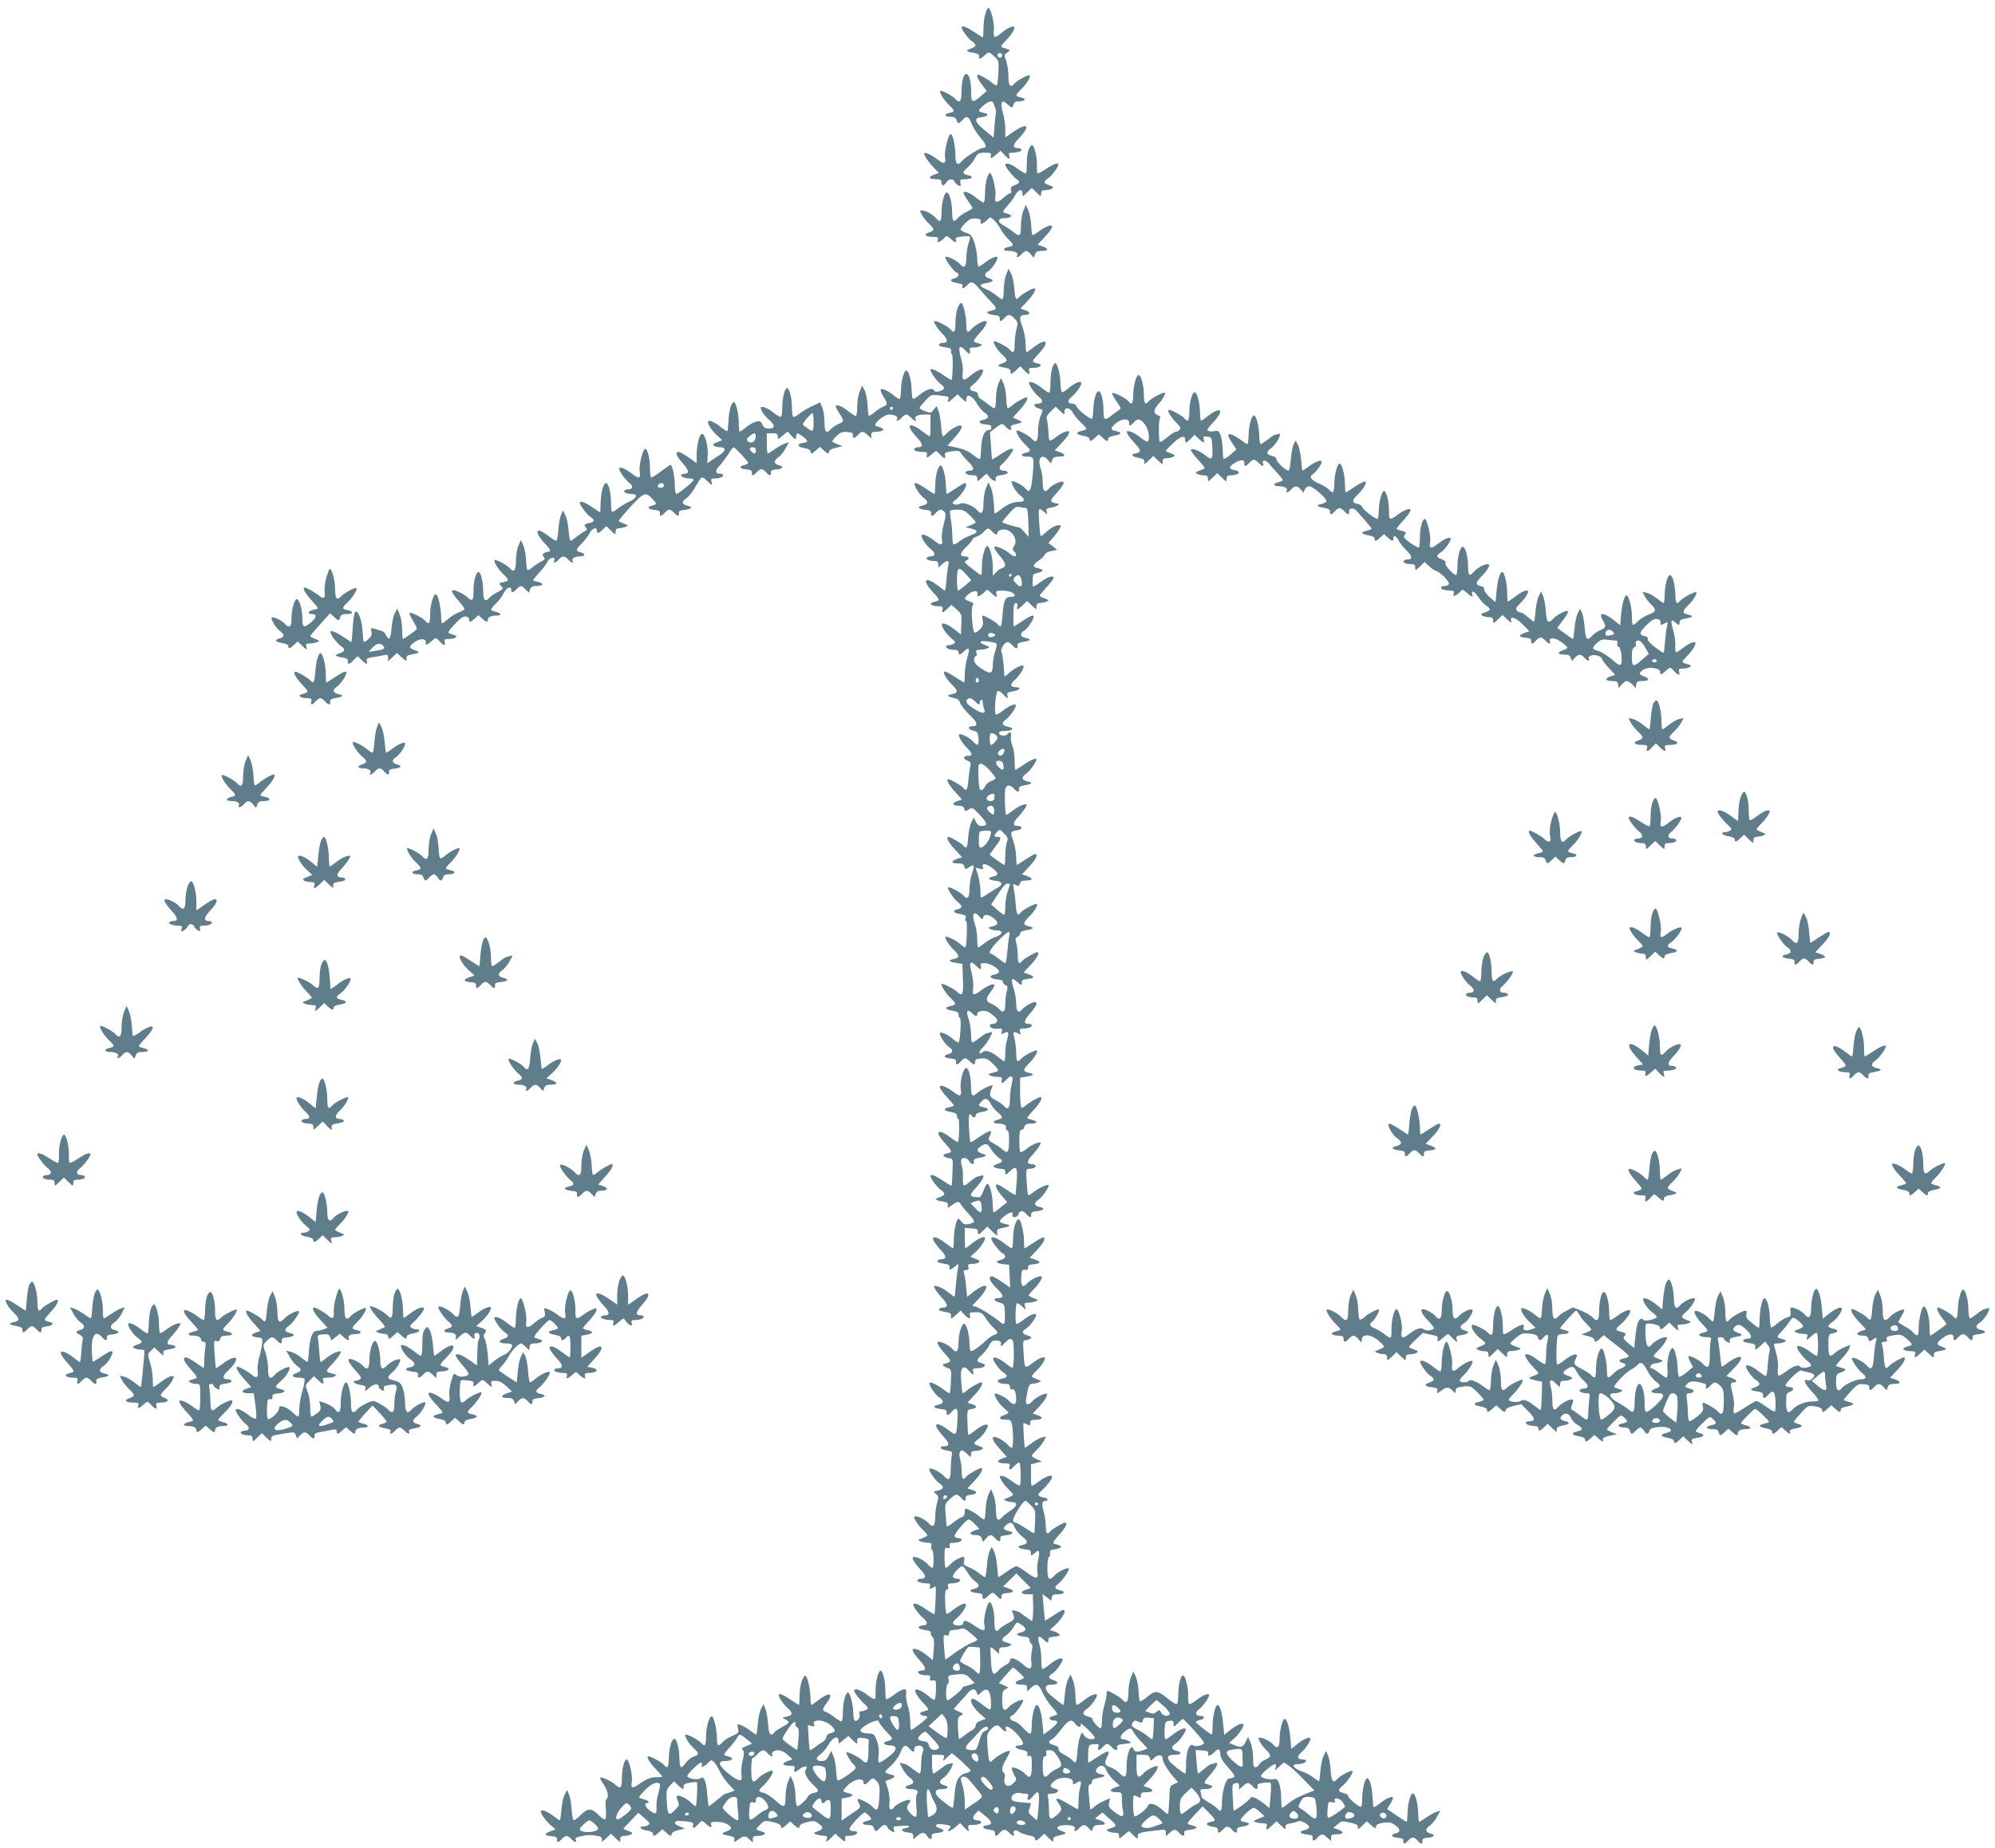 <?xml version="1.0" standalone="no"?>
<!DOCTYPE svg PUBLIC "-//W3C//DTD SVG 20010904//EN"
 "http://www.w3.org/TR/2001/REC-SVG-20010904/DTD/svg10.dtd">
<svg version="1.0" xmlns="http://www.w3.org/2000/svg"
 width="1280pt" height="1186pt" viewBox="0 0 1280 1186"
 preserveAspectRatio="xMidYMid meet">
<g transform="translate(0,1186) scale(0.1,-0.1)"
fill="#607d8b" stroke="none">
<path d="M6322 11771 c-7 -21 -12 -64 -12 -95 0 -31 -2 -56 -4 -56 -2 0 -27
16 -56 35 -48 32 -80 44 -80 29 0 -16 43 -73 65 -88 33 -22 31 -35 -6 -48 -36
-12 -32 -19 18 -27 29 -5 37 -11 35 -25 -4 -20 9 -16 43 15 19 17 21 17 52
-11 31 -28 32 -30 29 -105 -2 -42 -7 -79 -10 -82 -3 -4 -16 3 -29 14 -20 19
-79 53 -92 53 -13 0 -2 -28 26 -65 l30 -39 -38 -33 c-54 -46 -62 -43 -62 25 0
69 -13 117 -31 117 -18 0 -31 -48 -31 -117 0 -61 -13 -74 -40 -42 -15 18 -89
57 -96 51 -8 -9 24 -61 56 -91 38 -37 39 -43 1 -51 -37 -8 -30 -25 12 -25 21
0 31 -6 35 -20 3 -11 9 -20 13 -20 4 0 15 9 25 20 27 30 41 25 59 -24 9 -24
35 -65 57 -90 40 -45 43 -66 12 -66 -18 0 -112 -60 -132 -84 -27 -33 -41 -19
-41 40 0 59 -17 134 -31 134 -14 0 -41 -111 -36 -146 8 -46 -6 -50 -50 -16
-37 29 -83 50 -83 37 0 -15 25 -53 58 -87 l36 -38 -32 -11 c-40 -14 -32 -29
14 -29 27 0 34 -4 34 -20 0 -11 4 -20 10 -20 5 0 15 9 22 20 15 23 43 26 51 6
3 -8 14 -19 25 -25 17 -9 18 -7 14 14 -4 23 -1 25 31 25 46 0 58 18 18 26 -38
8 -39 19 -3 49 15 13 37 40 47 59 18 33 23 36 63 36 39 0 44 -2 39 -20 -6 -22
5 -19 40 13 l23 20 24 -26 c30 -32 40 -34 31 -7 -5 16 -2 20 17 20 36 0 68 11
62 21 -3 5 -14 9 -24 9 -34 0 -33 21 3 58 92 97 57 112 -60 26 l-23 -16 0 54
c0 30 -7 78 -16 107 -19 65 -7 87 29 53 29 -27 33 -27 40 -2 4 14 14 20 35 20
42 0 49 17 12 25 -38 8 -37 14 1 51 32 30 64 82 56 91 -7 6 -81 -33 -96 -51
-28 -33 -41 -19 -41 43 0 32 -6 77 -14 99 -14 39 -14 41 7 55 18 12 19 16 7
20 -8 3 -24 8 -34 11 -18 6 -16 10 16 44 38 39 63 80 55 89 -10 9 -48 -9 -82
-39 -19 -16 -39 -27 -44 -24 -5 3 -7 24 -4 45 5 39 -21 141 -36 141 -4 0 -13
-17 -19 -39z m108 -266 c0 -8 -7 -15 -15 -15 -8 0 -15 7 -15 15 0 8 7 15 15
15 8 0 15 -7 15 -15z m-56 -307 c2 -7 7 -22 12 -33 4 -11 6 -24 4 -30 -2 -5
-6 -43 -9 -84 l-6 -74 -58 48 c-64 52 -71 78 -22 83 45 5 54 21 17 28 -38 8
-39 14 -9 41 34 32 65 41 71 21z"/>
<path d="M6600 10900 c-7 -17 -12 -56 -12 -87 0 -32 -2 -61 -4 -65 -3 -5 -26
8 -51 27 -43 33 -83 46 -83 27 0 -13 47 -73 69 -89 28 -19 26 -29 -8 -41 -23
-8 -28 -15 -24 -31 3 -12 1 -21 -5 -21 -6 0 -27 -14 -46 -31 -42 -36 -57 -31
-49 15 5 34 -21 146 -35 146 -15 0 -32 -67 -32 -128 0 -34 -4 -62 -9 -62 -4 0
-25 13 -46 30 -39 31 -73 46 -83 36 -3 -4 9 -27 26 -51 18 -25 32 -48 32 -50
0 -3 -17 -13 -37 -24 -21 -10 -47 -28 -57 -40 -29 -32 -36 -26 -37 37 0 62
-18 127 -34 127 -16 0 -34 -65 -34 -127 -1 -63 -8 -69 -37 -37 -22 25 -66 49
-89 49 -14 0 -14 -3 -1 -27 8 -16 28 -41 45 -57 39 -37 39 -44 0 -58 -37 -13
-22 -28 30 -28 28 0 33 -3 28 -20 -4 -16 -2 -18 12 -10 10 5 24 16 31 25 12
14 15 14 34 -3 34 -31 45 -34 39 -13 -4 16 2 19 39 23 23 3 46 3 50 1 4 -2 0
-22 -8 -45 -7 -22 -14 -65 -14 -94 0 -57 -14 -70 -41 -38 -18 22 -87 55 -93
45 -7 -11 50 -90 69 -98 24 -8 17 -32 -10 -39 -37 -9 -30 -23 16 -30 28 -5 39
-11 35 -20 -8 -20 8 -17 29 6 27 29 39 25 82 -27 21 -25 53 -61 71 -79 40 -41
40 -50 0 -58 -39 -8 -27 -23 22 -28 26 -2 35 -7 34 -20 -2 -24 9 -23 31 2 24
26 37 25 65 -5 21 -22 22 -28 11 -69 -6 -25 -11 -68 -11 -95 0 -53 -8 -62 -31
-35 -14 17 -82 54 -99 54 -16 0 13 -50 49 -84 39 -37 39 -44 0 -58 -36 -12
-32 -19 18 -27 28 -5 38 -12 37 -24 -2 -23 5 -21 36 8 l26 25 24 -25 c28 -30
40 -32 33 -5 -5 17 0 20 30 20 38 0 59 17 33 25 -9 3 -23 7 -32 10 -13 4 -7
16 30 55 75 80 51 107 -36 39 -20 -16 -39 -29 -42 -29 -3 0 -6 25 -6 55 0 31
-9 79 -21 111 -22 59 -18 73 23 74 31 0 29 18 -3 29 l-32 11 47 50 c40 42 59
80 41 80 -13 0 -83 -40 -94 -54 -23 -27 -28 -18 -33 52 -3 37 -12 81 -21 97
l-16 30 -15 -37 c-9 -21 -16 -65 -16 -98 0 -33 -4 -60 -9 -60 -5 0 -23 11 -39
25 -17 14 -46 32 -66 40 -47 20 -45 31 4 39 45 7 52 21 15 30 -30 8 -33 31 -4
46 21 12 59 67 59 87 0 16 -43 -2 -83 -34 -16 -13 -33 -23 -38 -23 -5 0 -9 24
-9 53 -1 28 -9 75 -19 102 -14 42 -23 52 -51 61 -19 6 -35 15 -37 21 -2 5 12
24 31 42 27 26 40 32 67 29 26 -2 33 -7 31 -21 -3 -15 0 -17 16 -8 10 5 25 17
32 26 12 14 15 13 37 -7 14 -13 33 -39 43 -58 10 -19 32 -48 49 -64 38 -37 39
-43 1 -51 -40 -9 -38 -25 3 -25 38 0 62 -13 53 -29 -12 -19 10 -12 29 9 23 26
36 25 59 -2 l19 -22 8 22 c6 17 16 22 44 22 43 0 45 14 4 29 l-32 11 47 50
c54 57 61 85 19 69 -16 -6 -43 -22 -61 -36 -18 -14 -36 -23 -38 -20 -3 3 -7
31 -8 64 -2 32 -10 74 -18 93 l-16 35 -16 -37 c-9 -21 -16 -64 -16 -98 0 -67
-7 -72 -50 -37 -15 12 -42 30 -59 39 -43 23 -41 48 3 48 19 0 38 5 41 10 6 9
0 13 -44 26 -10 3 -4 15 21 42 20 20 43 52 52 70 19 37 46 43 46 10 0 -21 1
-21 30 7 l30 29 30 -29 c29 -28 30 -28 30 -7 0 17 6 22 28 22 15 0 34 5 42 10
12 7 8 12 -17 21 -39 13 -41 23 -8 45 22 15 65 72 65 88 0 15 -32 4 -79 -28
-28 -19 -53 -31 -55 -28 -2 4 -4 30 -3 57 1 52 -18 125 -33 125 -4 0 -13 -14
-20 -30z"/>
<path d="M6145 9886 c-8 -19 -15 -63 -15 -96 0 -61 -7 -72 -31 -44 -14 17 -82
54 -99 54 -16 0 6 -39 47 -82 36 -37 37 -58 3 -58 -10 0 -22 -4 -25 -10 -5 -9
9 -14 60 -22 12 -2 19 -10 17 -20 -1 -9 1 -19 6 -22 8 -4 5 -155 -3 -164 -1
-1 -26 13 -55 33 -46 31 -80 44 -80 31 0 -15 45 -77 66 -91 30 -20 27 -36 -9
-46 -19 -5 -29 -3 -35 7 -10 19 -51 5 -94 -31 -16 -14 -34 -25 -39 -25 -5 0
-9 26 -10 58 -1 58 -17 120 -33 124 -15 5 -34 -63 -35 -124 -1 -32 -5 -58 -10
-58 -5 0 -23 11 -39 25 -16 13 -41 29 -56 34 -32 13 -34 0 -6 -47 26 -42 25
-51 -3 -61 -13 -5 -38 -21 -55 -36 -18 -15 -35 -25 -38 -22 -3 3 -6 34 -8 68
-1 35 -10 78 -18 94 l-17 30 -15 -37 c-9 -21 -16 -65 -16 -98 0 -33 -4 -60 -9
-60 -4 0 -25 13 -46 30 -39 31 -73 46 -82 36 -3 -3 6 -24 21 -46 33 -50 33
-55 -3 -70 -16 -6 -37 -20 -47 -31 -32 -35 -44 -24 -44 41 0 33 -6 76 -14 94
l-14 34 -54 -25 c-29 -14 -66 -36 -81 -49 -16 -13 -33 -22 -37 -19 -5 3 -9 30
-9 60 1 56 -16 125 -31 125 -15 0 -32 -69 -31 -125 0 -30 -4 -57 -8 -59 -5 -3
-25 8 -46 24 -38 30 -73 46 -82 37 -9 -10 18 -52 54 -83 39 -35 37 -54 -6 -54
-20 0 -31 7 -40 26 -10 22 -16 25 -39 19 -15 -3 -44 -19 -64 -36 -20 -16 -39
-29 -42 -29 -3 0 -6 25 -6 56 0 60 -18 134 -32 134 -15 0 -31 -53 -34 -119 -2
-35 -5 -65 -7 -67 -2 -3 -21 9 -41 25 -39 31 -74 47 -82 38 -10 -9 23 -62 57
-91 l33 -30 -34 -14 c-26 -10 -30 -16 -19 -23 8 -5 26 -9 42 -9 37 0 35 -23
-5 -49 -18 -11 -43 -28 -56 -37 l-24 -17 3 59 c2 62 -22 141 -40 129 -16 -9
-31 -75 -31 -134 l0 -53 -22 16 c-50 36 -84 56 -95 56 -24 0 -13 -27 28 -73
41 -47 44 -67 8 -67 -10 0 -19 -4 -19 -9 0 -11 25 -21 56 -21 13 0 24 -4 24
-9 0 -11 -98 -91 -111 -91 -5 0 -9 26 -9 59 0 47 -13 114 -26 129 -1 2 -28
-17 -61 -41 -32 -25 -61 -43 -65 -40 -5 2 -8 30 -8 62 0 60 -15 121 -31 121
-15 0 -41 -110 -35 -145 9 -46 -5 -50 -49 -15 -38 30 -73 46 -82 36 -8 -8 36
-73 64 -94 28 -20 24 -42 -7 -42 -10 0 -21 -4 -24 -9 -7 -11 17 -21 50 -21 39
0 28 -29 -19 -49 -23 -10 -56 -30 -73 -44 -17 -15 -34 -24 -38 -20 -3 3 -6 32
-6 63 0 60 -16 120 -31 120 -17 0 -32 -53 -35 -120 -1 -36 -3 -66 -3 -67 -1
-1 -24 14 -52 33 -47 32 -79 43 -79 28 0 -16 43 -73 65 -88 33 -22 32 -35 -5
-42 -32 -7 -36 -14 -19 -31 8 -8 5 -14 -12 -24 -13 -6 -37 -23 -52 -35 -16
-13 -32 -24 -36 -24 -5 0 -10 30 -13 68 -3 37 -12 81 -21 97 l-15 30 -13 -30
c-7 -16 -14 -60 -17 -97 -2 -38 -9 -68 -14 -68 -5 0 -26 13 -46 29 -20 15 -45
31 -54 34 -33 11 -20 -30 22 -74 42 -44 49 -59 28 -59 -7 0 -19 -4 -27 -9 -12
-8 -12 -12 -2 -25 10 -12 7 -17 -21 -32 -18 -9 -43 -26 -55 -37 -13 -11 -26
-17 -29 -14 -4 4 -8 33 -9 64 -1 32 -9 74 -17 93 l-16 35 -16 -37 c-9 -21 -16
-64 -16 -98 0 -63 -13 -77 -41 -44 -15 18 -89 57 -96 51 -8 -9 24 -61 56 -91
39 -37 39 -43 0 -51 -29 -7 -30 -8 -14 -25 16 -18 15 -20 -22 -39 -22 -11 -45
-27 -52 -35 -28 -33 -41 -19 -41 43 0 58 -15 121 -30 121 -16 0 -33 -63 -32
-120 1 -65 -8 -73 -42 -40 -12 10 -38 26 -59 35 -50 21 -50 2 3 -58 22 -25 40
-49 40 -54 0 -5 -16 -15 -36 -22 -19 -7 -50 -26 -68 -42 -19 -16 -36 -29 -40
-29 -3 0 -6 21 -6 46 0 51 -18 132 -31 140 -16 10 -39 -64 -39 -126 0 -61 -7
-72 -31 -44 -16 19 -87 56 -100 52 -5 -2 4 -25 21 -52 17 -27 28 -52 23 -55
-26 -22 -83 -61 -87 -61 -3 0 -6 27 -6 60 0 33 -7 77 -16 98 l-15 37 -16 -30
c-9 -16 -18 -60 -21 -98 -5 -69 -17 -82 -37 -40 -5 12 -18 24 -30 26 -11 3
-31 9 -44 13 -22 6 -23 5 -18 -18 5 -19 0 -31 -18 -48 -14 -13 -27 -21 -31
-18 -3 3 -6 35 -8 69 -3 68 -30 139 -47 122 -6 -6 -13 -51 -16 -102 -3 -50 -7
-91 -8 -91 -2 0 -26 16 -55 35 -48 32 -80 44 -80 29 0 -16 43 -73 65 -88 33
-22 31 -35 -6 -48 -36 -12 -32 -19 18 -27 29 -5 37 -11 35 -24 -4 -24 11 -21
38 8 l24 25 26 -25 c31 -30 40 -32 33 -6 -4 15 3 19 39 24 24 4 55 9 71 13 23
5 27 3 27 -17 l0 -23 28 27 29 27 27 -25 c32 -30 38 -31 34 -8 -2 13 6 19 35
24 50 8 54 15 18 27 -39 14 -39 25 -1 52 36 26 77 24 72 -4 -4 -20 9 -16 44
16 20 18 21 18 44 -7 28 -30 40 -32 33 -5 -5 17 0 20 30 20 38 0 59 17 33 25
-9 3 -23 7 -32 10 -13 4 -7 15 27 53 24 26 50 50 59 53 20 8 40 0 40 -17 0
-20 10 -17 37 8 l23 21 23 -21 c27 -25 37 -28 37 -8 0 16 21 26 56 26 34 0 30
17 -6 25 -38 8 -37 14 1 51 17 16 40 46 50 67 19 37 49 51 49 22 0 -21 13 -19
35 5 23 25 30 25 57 -2 l21 -21 8 21 c6 17 17 22 44 22 43 0 46 18 5 27 -16 3
-30 8 -30 11 0 2 18 24 40 48 22 24 46 55 52 69 12 27 55 37 44 10 -8 -21 8
-19 29 5 23 25 37 25 60 0 19 -21 41 -28 29 -9 -9 15 14 29 49 29 34 0 36 17
2 26 -33 8 -32 19 8 57 17 18 40 47 49 65 17 33 48 44 48 17 0 -21 10 -19 37
7 l23 22 30 -29 c29 -28 30 -28 30 -7 0 16 6 22 23 23 12 0 31 4 42 9 18 7 17
9 -12 20 -18 7 -33 14 -33 17 0 8 72 90 117 135 46 45 61 47 96 10 33 -35 33
-38 2 -46 -37 -9 -30 -24 13 -28 28 -2 37 -7 36 -20 -2 -24 9 -23 31 2 10 11
23 20 30 20 7 0 20 -9 30 -20 22 -25 33 -26 31 -2 -1 13 8 18 34 20 48 5 59
19 21 27 -37 8 -40 27 -6 49 14 9 39 41 56 71 17 30 35 58 40 61 6 3 21 -6 34
-20 29 -31 39 -33 30 -6 -5 16 -2 20 19 20 31 0 56 9 56 21 0 5 -9 9 -19 9
-33 0 -35 20 -3 53 16 18 41 51 56 75 14 23 29 42 32 42 9 0 94 -90 94 -99 0
-5 -11 -12 -25 -15 -37 -9 -30 -24 13 -28 28 -2 37 -7 36 -20 -2 -24 9 -23 31
2 10 11 23 20 30 20 7 0 20 -9 30 -20 22 -25 33 -26 31 -2 -1 13 8 18 37 20
42 4 49 19 12 28 -31 8 -32 29 -2 49 13 8 34 33 46 56 l23 41 -23 -7 c-13 -4
-43 -20 -66 -36 -23 -16 -44 -29 -47 -29 -3 0 -6 29 -6 65 l0 65 35 0 c29 0
35 -4 35 -21 0 -20 1 -20 32 6 l31 26 26 -28 c26 -27 26 -27 29 -5 4 27 7 27
43 1 36 -25 37 -37 2 -41 -42 -5 -39 -25 6 -33 25 -4 41 -12 41 -21 0 -20 10
-18 37 8 l23 21 23 -21 c27 -25 37 -28 37 -8 0 7 18 17 43 23 l42 10 -32 13
c-18 6 -33 15 -33 19 0 4 13 20 29 35 23 22 36 27 67 24 31 -2 38 -7 36 -20
-4 -24 11 -23 33 2 23 25 33 25 62 -2 l23 -21 0 21 c0 18 6 22 34 22 19 0 38
5 41 10 6 9 0 13 -44 26 -26 8 48 74 83 74 37 0 61 -14 52 -29 -12 -19 10 -12
29 9 10 11 23 20 30 20 7 0 20 -9 30 -20 19 -21 41 -28 29 -9 -10 16 15 29 59
29 l37 0 0 -70 c0 -38 -2 -70 -5 -70 -3 0 -25 16 -51 35 -54 42 -91 48 -73 13
6 -13 27 -39 46 -60 36 -37 37 -58 3 -58 -10 0 -21 -4 -24 -9 -8 -12 18 -21
56 -21 25 0 29 -3 25 -20 -6 -22 5 -19 39 12 20 18 21 18 44 -7 28 -30 40 -32
33 -6 -4 15 3 19 44 25 40 5 50 4 58 -11 6 -10 27 -35 48 -56 39 -38 41 -57 7
-57 -10 0 -21 -4 -24 -9 -7 -11 17 -21 50 -21 18 0 24 -5 24 -22 0 -21 1 -20
31 8 28 26 31 27 40 12 5 -10 19 -23 30 -29 17 -9 20 -7 17 7 -2 12 4 19 17
22 51 8 65 13 60 22 -3 6 -15 10 -25 10 -31 0 -35 22 -9 44 25 21 69 79 69 90
0 15 -32 3 -80 -29 -29 -20 -54 -34 -55 -33 -1 2 -5 42 -7 89 l-6 86 34 26
c40 32 46 33 69 7 21 -23 40 -26 31 -5 -4 10 3 17 22 21 55 12 58 16 24 30
l-33 15 45 50 c40 45 58 79 41 79 -13 0 -72 -34 -92 -53 -13 -11 -26 -18 -29
-15 -3 4 -7 33 -8 65 -1 32 -9 74 -18 93 l-16 35 -16 -37 c-9 -21 -16 -64 -16
-98 0 -33 -4 -60 -9 -60 -5 0 -22 11 -38 23 -15 13 -37 29 -48 35 -11 6 -20
19 -20 29 0 10 -9 19 -20 21 -39 7 -41 22 -7 48 32 25 68 81 58 91 -9 9 -47
-9 -81 -39 -42 -36 -55 -30 -48 21 3 22 -2 63 -12 96 -19 67 -10 87 25 50 28
-30 40 -32 33 -5 -4 17 0 20 23 20 16 0 36 4 44 10 15 9 17 8 -36 25 -12 4 -6
16 30 56 44 49 58 79 36 79 -18 0 -64 -27 -84 -49 -28 -31 -36 -26 -36 25 0
51 -18 132 -31 140 -5 3 -16 -10 -24 -30z m-63 -572 c4 -3 5 -11 1 -19 -8 -22
2 -18 33 10 l27 25 29 -27 c27 -26 28 -26 28 -5 0 39 36 26 65 -23 14 -25 37
-52 50 -61 34 -22 31 -40 -7 -48 -38 -8 -26 -27 19 -30 15 0 29 -4 31 -9 6
-18 1 -27 -16 -27 -26 0 -44 -45 -47 -118 -1 -34 -5 -65 -7 -67 -3 -3 -22 8
-43 25 -35 28 -65 40 -138 55 l-28 6 45 50 c44 49 58 79 36 79 -18 0 -64 -27
-84 -49 -11 -12 -22 -21 -26 -21 -4 0 -10 30 -12 68 -3 37 -10 80 -17 97 l-12
30 -18 -24 c-17 -22 -20 -23 -54 -10 -21 7 -37 17 -37 21 0 4 17 26 38 48 36
38 39 39 87 33 28 -3 53 -7 57 -9z m-352 -74 c0 -5 -4 -10 -10 -10 -5 0 -10 5
-10 10 0 6 5 10 10 10 6 0 10 -4 10 -10z m-510 -90 c0 -65 -2 -66 -55 -27 -19
14 -18 15 10 50 17 20 33 36 38 36 4 1 7 -26 7 -59z m-372 -97 c-3 -30 -32
-43 -52 -23 -8 9 -5 16 13 31 32 26 43 24 39 -8z m2 -83 c0 -23 -10 -26 -28
-8 -18 18 -15 28 8 28 13 0 20 -7 20 -20z m-590 -225 c0 -8 -9 -15 -20 -15
-20 0 -26 11 -13 23 12 13 33 7 33 -8z m-1801 -1029 c15 -18 6 -23 -50 -32
l-44 -7 24 27 c27 29 52 33 70 12z"/>
<path d="M6751 9499 c-6 -18 -11 -61 -11 -95 0 -35 -4 -64 -9 -64 -4 0 -25 13
-46 30 -38 30 -73 46 -82 36 -8 -8 36 -73 64 -94 28 -20 24 -42 -7 -42 -32 0
-32 -17 0 -29 35 -12 34 -9 15 -54 -8 -20 -15 -64 -15 -97 0 -63 -13 -77 -41
-44 -15 18 -89 57 -96 51 -8 -9 24 -61 56 -91 38 -37 39 -43 1 -51 -34 -8 -31
-25 5 -25 50 0 51 -2 41 -115 -10 -106 -19 -123 -47 -89 -18 22 -89 57 -89 44
0 -21 30 -68 55 -88 33 -26 32 -42 -4 -42 -41 0 -77 -15 -122 -51 -22 -17 -39
-27 -39 -22 -4 91 -10 134 -22 163 l-16 35 -16 -37 c-9 -21 -16 -64 -16 -98 0
-63 -13 -77 -41 -43 -24 28 -90 53 -109 41 -10 -6 -26 -8 -36 -4 -18 7 -17 9
5 27 49 40 88 109 62 109 -5 0 -32 -16 -61 -35 -29 -19 -54 -35 -56 -35 -2 0
-4 24 -5 53 -1 59 -20 133 -34 130 -17 -2 -34 -65 -34 -125 -1 -32 -3 -58 -5
-58 -2 0 -27 16 -56 35 -71 48 -88 47 -59 -5 13 -22 33 -47 46 -55 32 -22 29
-41 -9 -49 -39 -8 -27 -23 22 -28 26 -2 35 -7 34 -20 -2 -24 9 -23 31 2 22 24
38 25 55 5 10 -12 9 -28 -5 -79 -10 -37 -15 -78 -12 -95 9 -42 -5 -45 -48 -11
-38 30 -73 46 -81 37 -10 -10 26 -65 57 -90 33 -25 32 -47 -1 -47 -10 0 -21
-4 -24 -9 -7 -11 17 -21 50 -21 18 0 24 -5 24 -22 l0 -21 23 21 c31 29 51 29
42 0 -3 -13 -9 -56 -12 -95 -3 -40 -8 -73 -10 -73 -2 0 -21 13 -41 29 -87 68
-111 41 -36 -39 37 -39 43 -51 30 -55 -9 -3 -23 -7 -32 -10 -26 -8 -5 -25 33
-25 30 0 35 -3 30 -20 -7 -26 1 -25 32 4 l26 25 33 -30 c32 -28 33 -32 30 -95
l-3 -66 -38 31 c-39 31 -74 47 -83 38 -10 -10 26 -65 58 -91 27 -22 30 -28 18
-36 -8 -5 -23 -10 -32 -10 -10 0 -18 -4 -18 -9 0 -11 25 -21 56 -21 15 0 24
-6 24 -15 0 -21 10 -19 37 7 32 30 37 19 19 -43 -9 -29 -16 -77 -16 -106 0
-29 -2 -53 -4 -53 -2 0 -27 16 -56 35 -66 44 -87 47 -66 8 8 -16 28 -41 45
-57 39 -38 39 -52 -1 -60 -37 -7 -32 -16 14 -25 19 -4 34 -14 36 -24 4 -20 33
-56 81 -103 34 -33 34 -54 1 -54 -33 0 -32 -19 2 -28 30 -7 33 -12 36 -50 4
-48 -5 -52 -37 -18 -24 26 -78 52 -87 43 -9 -9 22 -60 55 -91 32 -31 32 -46 1
-46 -31 0 -33 -19 -4 -30 22 -9 25 -14 19 -38 -3 -15 -9 -55 -12 -89 -6 -65
-12 -74 -34 -47 -11 14 -81 54 -94 54 -17 0 1 -34 41 -79 l46 -51 -31 -11
c-37 -13 -32 -29 11 -29 21 0 31 -6 35 -20 5 -18 7 -18 29 -4 23 15 25 14 73
-38 49 -53 50 -68 5 -68 -13 0 -25 10 -33 27 l-13 28 -15 -30 c-9 -16 -18 -60
-21 -97 -5 -70 -10 -79 -33 -52 -11 14 -81 54 -94 54 -18 0 1 -38 41 -80 l47
-50 -32 -11 c-42 -15 -39 -29 5 -29 28 0 37 -5 41 -20 5 -20 7 -20 30 -5 34
23 38 14 19 -41 -9 -26 -16 -72 -16 -101 0 -56 -14 -69 -41 -37 -16 19 -89 57
-96 50 -8 -8 35 -73 63 -95 31 -24 30 -37 -1 -45 -37 -9 -30 -23 15 -31 34 -6
40 -10 35 -26 -4 -10 -2 -19 4 -19 9 0 4 -158 -5 -169 -2 -3 -14 5 -27 16 -24
23 -80 53 -97 53 -16 0 13 -50 49 -84 39 -38 39 -52 -1 -60 -38 -8 -31 -17 19
-25 l38 -6 3 -98 c4 -104 -2 -115 -42 -77 -22 20 -96 55 -96 45 0 -16 32 -63
59 -89 38 -37 39 -43 1 -51 -42 -9 -37 -22 10 -30 30 -5 40 -12 40 -25 0 -10
4 -20 9 -22 11 -4 1 -158 -10 -158 -4 0 -21 11 -37 25 -36 31 -82 49 -82 33 0
-18 41 -78 61 -88 27 -15 24 -37 -6 -44 -37 -9 -30 -24 13 -28 28 -2 37 -7 36
-20 -2 -24 9 -23 31 2 10 11 22 20 27 20 5 0 18 -9 30 -20 27 -25 36 -25 34
-2 -1 13 8 18 38 20 33 3 44 -2 77 -34 21 -20 36 -40 34 -44 -3 -4 -19 -10
-37 -14 -26 -5 -30 -9 -18 -16 8 -5 30 -10 49 -10 28 0 33 -3 28 -20 -7 -27 5
-25 33 5 31 33 45 19 31 -31 -6 -22 -11 -65 -11 -96 0 -61 -14 -75 -41 -42 -7
8 -30 24 -52 35 -40 21 -43 32 -22 82 7 18 6 18 -31 2 -21 -9 -48 -25 -60 -35
-35 -33 -44 -25 -44 39 0 65 -17 124 -33 118 -19 -6 -39 -89 -33 -134 7 -50
-2 -53 -47 -19 -18 14 -44 29 -60 35 -42 16 -35 -11 18 -68 25 -26 45 -51 45
-54 0 -3 -13 -8 -30 -12 -42 -9 -37 -22 10 -30 30 -5 40 -11 40 -26 0 -10 4
-19 9 -19 8 0 6 -138 -3 -147 -3 -3 -22 8 -43 25 -21 16 -48 33 -60 37 -37 10
-28 -17 23 -74 36 -40 42 -52 30 -56 -9 -3 -24 -7 -33 -10 -21 -7 -6 -22 27
-27 25 -3 25 -4 21 -88 -1 -47 -4 -86 -6 -88 -2 -2 -27 13 -55 32 -48 33 -80
45 -80 30 0 -16 43 -73 65 -88 33 -22 31 -35 -6 -48 -36 -12 -32 -19 18 -27
30 -5 37 -11 35 -26 -4 -18 -3 -18 20 -2 39 29 50 31 61 12 6 -11 27 -38 49
-61 21 -22 38 -46 38 -51 0 -6 -15 -13 -32 -17 -27 -5 -36 -2 -50 16 -9 13
-19 21 -21 18 -14 -16 -27 -81 -27 -131 0 -33 -2 -59 -5 -59 -3 0 -25 16 -51
35 -54 42 -91 48 -73 13 6 -13 27 -39 46 -60 36 -37 37 -58 3 -58 -10 0 -22
-4 -25 -10 -5 -9 9 -14 60 -22 13 -3 19 -10 17 -22 -4 -19 8 -16 42 13 18 15
18 15 12 -19 -4 -19 -10 -68 -13 -107 -3 -40 -7 -73 -10 -73 -2 0 -21 13 -41
29 -20 17 -50 33 -66 37 -27 6 -28 6 -16 -17 7 -13 28 -40 47 -61 36 -37 37
-58 3 -58 -10 0 -22 -4 -25 -10 -5 -9 9 -14 60 -22 12 -3 19 -10 17 -21 -4
-23 2 -22 34 8 l28 26 23 -26 c29 -30 43 -32 36 -5 -5 18 0 20 36 20 36 0 43
-4 65 -38 13 -20 35 -48 50 -61 32 -30 32 -38 4 -47 -13 -4 -35 -19 -49 -33
-37 -36 -85 -71 -98 -71 -6 0 -11 20 -11 48 0 53 -16 118 -31 127 -16 10 -39
-60 -39 -120 0 -58 -14 -71 -41 -39 -16 19 -63 44 -84 44 -21 0 -7 -27 43 -82
29 -32 33 -41 21 -49 -8 -5 -20 -9 -26 -9 -23 0 -13 -18 14 -27 27 -9 28 -11
24 -84 -1 -41 -5 -76 -7 -78 -2 -3 -17 5 -32 17 -37 30 -90 57 -98 49 -9 -9
35 -76 62 -94 33 -21 30 -39 -8 -47 -39 -8 -27 -23 22 -28 26 -2 35 -7 34 -20
-2 -24 9 -23 31 2 34 38 43 26 38 -52 -6 -104 -6 -103 -59 -63 -54 42 -91 48
-73 13 6 -13 27 -39 46 -60 36 -37 37 -58 3 -58 -38 0 -30 -20 10 -26 40 -7
42 -8 36 -37 -3 -16 -6 -56 -6 -88 0 -65 -12 -75 -46 -38 -20 23 -83 54 -91
45 -9 -8 38 -76 63 -93 33 -21 30 -39 -8 -47 -32 -7 -32 -8 -13 -22 17 -13 18
-18 7 -59 -7 -25 -12 -68 -12 -95 0 -53 -15 -65 -41 -34 -16 19 -63 44 -84 44
-14 0 -14 -3 -1 -27 8 -16 28 -41 45 -57 17 -17 31 -33 31 -37 0 -4 -15 -12
-32 -19 -30 -11 -31 -13 -13 -20 11 -5 33 -9 48 -9 23 -1 27 -4 22 -20 -3 -11
-1 -22 5 -26 12 -7 14 -115 2 -115 -5 0 -17 9 -28 21 -22 25 -66 49 -89 49
-21 0 -5 -32 42 -82 36 -37 37 -58 3 -58 -10 0 -21 -4 -24 -9 -6 -10 26 -21
63 -21 18 0 22 -4 18 -20 -4 -16 -2 -18 13 -10 10 6 21 10 23 10 5 0 -3 -172
-8 -178 -1 -1 -26 13 -55 33 -49 33 -80 44 -80 28 0 -15 39 -66 66 -88 29 -23
26 -45 -6 -45 -10 0 -22 -4 -25 -10 -5 -9 7 -14 60 -23 11 -2 19 -9 17 -16 -1
-7 3 -18 11 -25 10 -8 12 -29 8 -80 l-6 -69 -30 25 c-37 31 -69 48 -90 48 -21
0 -7 -27 42 -81 36 -39 37 -59 2 -59 -10 0 -19 -4 -19 -9 0 -12 25 -21 57 -21
20 0 24 -4 21 -18 -4 -15 -1 -18 16 -15 21 4 22 1 21 -56 0 -33 -4 -63 -8 -67
-3 -4 -22 7 -41 24 -35 30 -73 48 -83 39 -8 -9 17 -50 55 -89 29 -31 33 -38
19 -43 -9 -3 -24 -7 -33 -10 -20 -6 -8 -25 17 -25 10 0 19 -4 19 -9 0 -9 -94
-81 -105 -81 -3 0 -5 25 -5 55 0 30 -7 75 -16 101 -9 26 -13 60 -10 76 8 40
-20 37 -77 -6 -25 -19 -48 -32 -51 -29 -3 4 -6 32 -6 63 0 58 -16 120 -30 120
-15 0 -33 -73 -32 -124 0 -27 -1 -53 -4 -57 -3 -5 -25 7 -50 26 -43 33 -84 46
-84 26 0 -11 39 -61 70 -88 21 -19 23 -24 10 -33 -8 -5 -23 -10 -33 -10 -13 0
-17 -5 -13 -17 7 -21 -4 -40 -23 -45 -11 -2 -15 10 -16 52 -2 58 -21 130 -35
130 -15 0 -33 -71 -32 -127 0 -29 -3 -55 -8 -58 -4 -2 -24 9 -45 25 -20 16
-45 32 -56 35 -25 8 -24 20 6 59 48 64 16 72 -57 15 -20 -16 -39 -29 -42 -29
-3 0 -6 21 -6 46 0 51 -18 132 -31 140 -16 10 -39 -64 -39 -126 0 -33 -2 -60
-4 -60 -2 0 -27 16 -56 35 -67 45 -87 47 -65 5 9 -17 29 -42 45 -57 39 -34 38
-49 -2 -58 -32 -6 -32 -7 -10 -17 31 -15 28 -25 -16 -47 -21 -11 -44 -27 -51
-35 -27 -32 -39 -18 -43 52 -3 37 -10 81 -17 97 l-13 30 -15 -30 c-9 -16 -18
-60 -21 -97 -3 -38 -7 -68 -10 -68 -3 0 -20 11 -38 25 -18 14 -45 30 -59 35
-26 10 -26 9 -20 -20 6 -28 4 -31 -37 -49 -24 -10 -52 -28 -62 -40 -28 -31
-36 -26 -36 25 0 51 -18 132 -31 140 -16 10 -39 -64 -39 -126 0 -61 -7 -72
-31 -44 -14 17 -82 54 -99 54 -16 0 17 -57 50 -87 37 -33 37 -41 2 -54 -16 -5
-39 -23 -51 -39 -12 -17 -26 -30 -31 -30 -6 0 -10 26 -11 58 0 63 -18 129 -34
124 -17 -4 -33 -64 -34 -124 -1 -60 -9 -70 -32 -42 -14 17 -82 54 -99 54 -17
0 7 -40 53 -87 23 -24 39 -44 37 -44 -3 -1 -24 -3 -48 -3 -29 -2 -56 -12 -87
-34 -60 -42 -69 -41 -61 7 6 40 -18 141 -33 141 -16 0 -31 -61 -31 -121 0 -64
-9 -72 -44 -39 -25 23 -96 54 -96 42 0 -5 11 -26 25 -46 25 -37 33 -80 16 -90
-5 -3 -7 -32 -4 -65 3 -33 1 -61 -4 -64 -5 -4 -25 9 -44 28 -43 44 -68 44
-112 0 -19 -19 -39 -35 -45 -35 -5 0 -12 30 -14 68 -3 37 -10 81 -17 97 l-13
30 -15 -30 c-9 -16 -18 -60 -21 -97 -3 -38 -7 -68 -10 -68 -3 0 -20 11 -38 25
-43 33 -84 49 -84 32 0 -18 31 -60 65 -90 l30 -26 -32 -11 c-44 -16 -42 -28 5
-32 28 -2 37 -7 36 -20 -2 -24 9 -23 31 2 23 25 37 25 60 0 21 -23 37 -26 29
-5 -6 14 1 17 69 29 12 2 40 1 62 -3 32 -5 39 -10 37 -26 -3 -17 1 -15 27 9
l31 30 30 -29 c29 -28 30 -28 30 -7 0 17 6 22 28 22 15 0 34 5 42 10 12 7 8
12 -17 21 -18 6 -33 13 -33 14 0 2 21 26 48 53 l47 50 40 -34 c33 -28 37 -36
25 -44 -8 -5 -23 -10 -32 -10 -34 0 -18 -20 22 -26 24 -4 40 -12 40 -20 0 -20
10 -17 37 8 l23 21 23 -21 c27 -25 37 -28 37 -8 0 7 18 17 43 23 l42 10 -32
13 c-33 12 -41 24 -24 34 4 3 32 3 60 -1 45 -5 52 -9 48 -24 -7 -26 5 -24 33
6 23 25 24 25 44 7 34 -31 45 -34 39 -12 -5 18 0 20 39 20 42 0 88 -21 88 -41
0 -6 -14 -15 -31 -21 -36 -12 -32 -19 18 -27 30 -5 37 -11 35 -26 -4 -18 -3
-18 20 -2 40 29 48 30 74 7 l24 -23 0 21 c0 18 6 22 34 22 37 0 58 17 32 25
-52 16 -51 14 -20 46 30 29 31 29 82 18 31 -7 52 -18 52 -26 0 -19 10 -16 37
9 l23 21 23 -21 c27 -25 37 -28 37 -9 0 8 20 18 48 25 41 10 50 9 71 -7 36
-25 36 -37 -1 -51 -30 -11 -31 -13 -13 -20 11 -5 33 -9 48 -9 25 -1 27 -4 21
-23 -6 -21 -4 -21 25 6 l31 30 22 -21 c36 -32 47 -35 41 -13 -4 16 0 20 20 20
32 0 57 9 57 21 0 5 -8 9 -17 9 -44 1 -42 16 6 68 27 29 53 52 58 52 10 0 43
-32 43 -42 0 -4 -14 -9 -30 -13 -37 -8 -30 -25 12 -25 21 0 31 -6 35 -20 7
-25 15 -25 38 0 21 24 41 26 48 6 3 -8 16 -20 27 -26 20 -11 21 -10 15 9 -3
12 -3 21 2 21 4 1 30 3 57 5 47 4 55 -9 11 -17 -32 -5 -19 -23 20 -26 28 -3
35 -7 35 -24 l0 -21 23 21 c29 27 49 28 65 2 15 -25 34 -26 30 -3 -2 14 5 19
32 21 49 5 57 18 20 30 -44 16 -28 33 23 26 51 -8 53 -10 37 -29 -20 -25 6
-17 40 11 l31 26 24 -26 c29 -31 35 -33 28 -6 -4 17 0 20 25 20 38 0 64 9 56
21 -3 5 -14 9 -24 9 -29 0 -35 20 -12 42 l20 21 41 -33 c48 -39 52 -57 14 -62
-40 -4 -31 -22 14 -28 28 -4 38 -9 37 -23 -2 -23 9 -22 31 3 23 25 37 25 60 0
21 -23 37 -26 29 -6 -8 21 15 30 34 12 10 -8 37 -18 60 -22 26 -4 42 -12 42
-20 0 -20 10 -17 37 8 l23 22 31 -30 c26 -24 30 -26 27 -10 -2 16 5 21 36 28
53 11 55 16 17 29 -40 14 -35 33 9 37 48 5 83 -6 76 -23 -8 -21 8 -18 29 5 23
25 37 25 61 -1 l18 -20 8 20 c5 16 16 21 43 21 44 0 45 14 3 30 l-33 11 24 20
24 19 42 -37 c57 -51 57 -50 -5 -69 -22 -7 7 -24 43 -24 21 0 27 -5 27 -21 0
-20 1 -20 31 6 l32 26 28 -27 c27 -26 29 -26 29 -7 0 22 12 26 128 39 49 6 52
5 52 -17 l0 -22 23 21 c29 27 39 27 62 2 22 -25 37 -26 33 -3 -2 14 5 19 32
21 49 5 61 20 22 28 -18 4 -32 10 -32 15 0 4 22 30 48 58 l48 50 44 -44 c35
-36 40 -45 27 -50 -9 -3 -25 -7 -34 -10 -23 -8 -5 -23 32 -27 21 -2 30 -8 29
-20 -2 -24 9 -23 31 2 23 25 37 25 60 0 22 -25 33 -26 31 -2 -1 13 9 18 37 22
45 6 54 24 15 28 -16 2 -28 8 -28 14 0 15 69 78 84 78 6 0 24 -12 40 -27 l29
-27 -39 -16 c-37 -16 -37 -17 -14 -23 14 -4 36 -7 49 -7 18 0 22 -4 18 -20 -7
-27 1 -25 35 7 l28 27 31 -30 c26 -24 30 -26 27 -9 -2 15 4 20 32 25 20 3 41
9 48 13 15 10 72 -19 72 -37 0 -7 -14 -16 -32 -20 -39 -8 -27 -23 22 -28 27
-2 34 -7 32 -21 -4 -23 11 -22 33 3 23 25 33 25 62 -2 l23 -21 0 21 c0 18 6
22 34 22 47 0 53 15 13 30 l-32 11 27 23 c25 22 29 23 80 11 43 -10 52 -15 50
-31 -3 -16 2 -14 27 10 l31 30 23 -22 c27 -25 37 -28 37 -8 0 8 17 16 46 20
37 5 52 2 75 -15 36 -25 37 -45 4 -53 -37 -9 -30 -24 13 -28 28 -2 37 -7 36
-20 -2 -24 9 -23 31 2 23 25 37 25 60 0 22 -25 33 -26 31 -3 -1 14 8 19 37 21
42 4 49 19 12 28 -31 8 -32 29 -2 49 13 8 34 33 46 56 l23 41 -23 -7 c-13 -4
-43 -20 -66 -36 -23 -16 -44 -29 -47 -29 -3 0 -6 26 -7 58 -1 58 -17 120 -33
124 -15 5 -34 -63 -35 -124 -1 -32 -3 -58 -6 -58 -3 0 -32 18 -65 41 l-60 41
21 35 c12 19 19 36 16 39 -9 10 -44 -6 -83 -37 -20 -16 -39 -28 -41 -25 -2 2
-5 32 -7 67 -3 66 -19 119 -34 119 -14 0 -32 -72 -32 -127 0 -27 -3 -52 -6
-56 -9 -8 -84 53 -84 69 0 7 -13 15 -30 19 -36 8 -38 21 -6 46 28 22 71 87 63
95 -7 7 -80 -31 -96 -50 -27 -32 -39 -18 -43 52 -3 37 -10 81 -17 97 l-13 30
-15 -30 c-9 -16 -18 -60 -21 -97 -3 -38 -7 -68 -9 -68 -2 0 -19 11 -37 25 -18
14 -48 30 -67 36 -60 21 -80 49 -35 49 31 0 56 10 56 21 0 5 -8 9 -17 9 -42 1
-46 17 -13 46 33 30 65 82 56 91 -9 9 -44 -7 -83 -38 l-38 -31 -6 69 c-6 71
-22 123 -37 123 -14 0 -32 -73 -32 -129 0 -54 -15 -67 -41 -35 -16 19 -63 44
-84 44 -14 0 -14 -3 -1 -27 8 -16 26 -39 40 -52 34 -32 33 -46 -4 -61 -17 -7
-35 -21 -41 -31 -5 -11 -16 -19 -24 -19 -12 0 -15 14 -15 60 0 33 -7 77 -16
98 l-16 37 -16 -32 c-17 -36 -31 -39 -77 -19 l-29 12 33 30 c34 29 67 82 57
91 -9 9 -44 -7 -83 -38 l-38 -31 -7 69 c-6 72 -22 123 -36 123 -14 0 -32 -74
-32 -134 0 -31 -2 -56 -5 -56 -8 0 -100 71 -103 80 -1 4 11 10 28 14 33 6 33
26 0 26 -31 0 -35 22 -7 42 28 21 72 86 64 94 -9 10 -44 -6 -82 -36 -21 -16
-41 -27 -45 -25 -5 3 -8 29 -7 58 1 53 -18 127 -33 127 -15 0 -30 -62 -30
-121 0 -32 -4 -60 -9 -63 -5 -4 -34 14 -64 39 -62 50 -75 50 -135 0 -18 -15
-36 -25 -39 -21 -3 3 -7 32 -8 63 -1 32 -9 74 -17 93 l-16 35 -16 -37 c-9 -21
-16 -64 -16 -98 0 -63 -13 -77 -41 -44 -11 14 -81 54 -94 54 -3 0 -5 -10 -5
-22 0 -13 -7 -45 -15 -72 -8 -27 -15 -71 -15 -98 0 -26 -4 -48 -8 -48 -13 0
-52 44 -52 58 0 7 -13 15 -30 18 -36 8 -39 28 -5 50 27 17 71 82 62 90 -9 10
-44 -6 -82 -36 -21 -17 -42 -30 -46 -30 -5 0 -9 27 -9 60 0 33 -7 77 -16 98
l-15 37 -16 -30 c-9 -16 -18 -60 -21 -97 -3 -38 -7 -68 -9 -68 -7 0 -87 64
-100 80 -24 30 -16 50 21 50 45 0 54 15 16 29 -36 12 -38 24 -6 44 26 17 72
85 63 93 -9 10 -44 -6 -82 -36 -21 -17 -42 -30 -46 -30 -5 0 -8 26 -8 58 1 32
-5 77 -12 100 -15 51 -7 63 24 34 28 -27 35 -27 33 -5 -1 14 8 19 37 21 46 4
48 16 5 32 l-33 11 25 22 c53 47 88 107 61 107 -5 0 -33 -16 -61 -35 -29 -20
-54 -34 -55 -33 -1 2 -5 41 -9 86 l-7 84 28 -22 28 -22 3 21 c3 17 11 21 37
21 44 0 55 18 16 26 -37 8 -39 20 -7 45 27 22 71 87 63 95 -8 9 -71 -22 -91
-45 -35 -39 -46 -27 -46 49 0 39 4 70 10 70 5 0 9 10 7 22 -2 19 4 24 28 26
17 2 34 8 39 12 9 9 3 12 -43 26 -9 3 2 20 33 54 40 42 59 80 41 80 -13 0 -83
-40 -94 -54 -23 -27 -31 -18 -31 32 0 27 -7 71 -15 98 -14 47 -10 63 18 64 16
0 6 20 -10 20 -10 0 -25 5 -33 10 -13 9 -10 15 15 37 30 26 65 72 65 86 0 18
-41 4 -83 -28 -25 -19 -47 -32 -49 -28 -2 5 -4 37 -3 72 l0 65 35 9 35 10 -32
13 c-18 8 -33 18 -33 22 0 5 14 21 31 38 17 16 38 42 46 58 l15 29 -29 -7
c-15 -4 -45 -21 -66 -38 -21 -16 -40 -28 -41 -27 -5 6 -13 159 -9 159 2 0 13
-5 24 -10 16 -9 19 -7 19 10 0 16 6 20 34 20 46 0 54 15 14 29 l-32 11 36 38
c37 39 63 80 55 88 -8 9 -71 -22 -91 -45 -30 -33 -49 -28 -43 12 16 90 19 97
41 98 11 0 30 4 41 9 18 7 17 9 -12 20 -18 7 -33 15 -33 19 0 4 14 20 31 37
17 16 37 41 45 56 13 26 13 28 -5 28 -11 0 -40 -16 -65 -35 -53 -40 -52 -41
-59 68 -5 67 -3 77 11 77 9 0 24 5 32 10 12 7 8 12 -17 21 -39 13 -41 23 -8
45 27 17 71 82 62 90 -9 10 -44 -6 -82 -36 -21 -16 -40 -28 -44 -25 -9 5 -6
123 3 132 3 3 18 -4 32 -18 l26 -24 -6 23 c-6 19 -4 22 21 23 15 0 37 4 48 9
18 7 17 9 -12 20 -18 7 -33 15 -33 19 0 4 14 20 31 37 17 16 37 41 45 57 13
24 13 27 -1 27 -21 0 -68 -25 -84 -44 -28 -33 -42 -19 -39 37 3 47 5 52 24 49
16 -2 22 2 20 15 -1 14 8 19 37 21 45 4 48 16 6 31 l-32 11 47 50 c43 45 59
80 37 80 -5 0 -32 -16 -61 -35 -29 -19 -54 -35 -56 -35 -2 0 -4 21 -4 46 0 50
-18 132 -31 139 -17 11 -39 -55 -39 -120 0 -36 -4 -65 -9 -65 -4 0 -28 16 -52
35 -41 32 -79 46 -79 27 0 -15 51 -82 70 -92 30 -16 24 -37 -11 -45 -38 -8
-27 -22 20 -27 l35 -3 4 -74 3 -74 -23 17 c-50 36 -84 56 -95 56 -27 0 -11
-35 33 -78 47 -45 48 -61 2 -62 -30 0 -20 -19 14 -28 31 -8 33 -10 35 -63 3
-76 -2 -87 -30 -62 -32 29 -128 90 -156 98 l-23 7 35 37 c37 38 62 79 54 88
-10 9 -44 -7 -84 -38 l-38 -31 -6 64 c-3 34 -9 73 -13 86 -6 18 -4 22 12 22
15 0 19 5 15 20 -4 17 0 20 23 20 16 0 35 4 43 9 11 7 7 13 -19 23 l-34 14 33
30 c29 25 61 72 61 89 0 16 -40 1 -79 -30 -24 -19 -45 -35 -47 -35 -2 0 -4 30
-4 66 l0 65 43 -3 c33 -2 42 -7 41 -20 -2 -25 8 -22 36 7 l24 25 33 -32 c33
-32 33 -32 31 -8 -3 21 2 25 35 31 50 8 57 18 18 25 -44 9 -46 18 -10 48 34
29 65 35 55 11 -3 -10 1 -15 14 -15 10 0 22 9 25 20 8 25 27 25 50 0 22 -25
33 -26 31 -2 -1 13 8 18 34 20 48 5 59 19 21 27 -37 8 -40 27 -7 48 25 17 72
85 63 93 -7 7 -67 -21 -99 -48 -15 -12 -29 -20 -31 -17 -3 2 -7 41 -10 87 -5
75 -3 82 13 82 28 0 51 11 44 21 -3 5 -14 9 -24 9 -34 0 -33 21 3 58 19 21 40
48 47 61 12 23 11 23 -16 17 -16 -4 -45 -20 -65 -36 -20 -16 -39 -26 -43 -23
-3 4 -6 37 -6 75 0 51 3 68 14 68 7 0 16 9 19 20 4 15 14 20 41 20 44 0 47 16
6 25 -16 4 -30 9 -30 12 0 3 20 28 45 54 39 42 58 79 40 79 -13 0 -71 -34 -92
-52 -12 -11 -25 -18 -30 -15 -4 3 -8 47 -8 98 l0 94 38 6 c50 8 57 17 19 25
-40 8 -40 22 -1 60 36 34 65 84 49 84 -17 0 -85 -37 -99 -54 -23 -27 -31 -18
-31 37 0 28 -5 69 -11 90 -12 46 -8 53 21 37 20 -11 21 -10 15 9 -5 17 -2 21
19 21 31 0 56 9 56 21 0 5 -9 9 -19 9 -36 0 -33 20 8 67 40 45 52 73 31 73
-17 0 -65 -27 -79 -44 -26 -31 -41 -19 -41 33 0 27 -7 72 -17 100 -19 59 -12
73 20 43 28 -27 35 -27 33 -4 -1 13 8 18 37 20 45 4 48 16 6 31 l-32 11 47 50
c40 42 59 80 41 80 -13 0 -83 -40 -94 -54 -22 -27 -31 -18 -31 32 0 26 -4 62
-9 80 -8 27 -7 34 7 40 9 4 17 14 17 22 0 9 14 17 38 21 50 8 57 17 19 25 -40
8 -40 22 -1 60 36 34 65 84 49 84 -17 0 -85 -37 -99 -54 -23 -27 -29 -18 -34
52 -3 37 -9 82 -13 101 -6 31 -5 32 14 22 16 -9 21 -7 25 9 4 15 14 20 41 20
44 0 47 14 5 29 l-32 11 47 50 c43 45 59 80 37 80 -5 0 -32 -16 -61 -35 -29
-19 -54 -35 -56 -35 -2 0 -4 23 -4 50 0 28 -9 75 -19 106 -21 59 -22 57 32 68
30 7 28 26 -3 26 -34 0 -33 21 3 58 19 21 40 48 47 61 12 23 11 23 -16 17 -16
-4 -46 -21 -67 -38 -21 -16 -40 -28 -41 -27 -9 10 -12 159 -4 173 12 22 31 20
53 -4 22 -25 37 -26 33 -3 -2 13 6 19 35 24 50 8 57 17 19 25 -38 8 -41 28 -8
50 21 13 66 75 66 90 0 13 -34 0 -79 -31 -28 -19 -53 -35 -56 -35 -3 0 -5 27
-5 60 0 33 -7 77 -15 96 -8 20 -12 47 -9 60 6 24 -9 34 -21 14 -10 -16 -55
-12 -55 5 0 11 11 15 39 15 49 0 63 18 21 26 -42 9 -48 24 -17 46 28 21 72 86
64 94 -9 10 -44 -6 -82 -36 -21 -16 -41 -27 -46 -25 -11 7 -2 136 10 148 7 7
18 2 35 -16 30 -32 36 -34 29 -8 -4 15 3 19 36 25 40 6 58 26 24 26 -42 1 -46
17 -13 46 33 30 65 82 56 91 -9 9 -44 -7 -83 -38 l-38 -31 -6 75 c-4 41 -10
80 -14 86 -8 15 21 61 39 61 7 0 21 -9 31 -20 22 -25 37 -26 33 -3 -2 13 6 19
35 24 50 8 57 17 19 25 -38 8 -41 28 -9 49 13 8 33 33 46 55 29 52 12 53 -59
5 -29 -19 -54 -35 -56 -35 -2 0 -3 34 -2 75 1 59 4 75 16 75 9 0 13 -7 9 -20
-7 -27 1 -25 35 7 l28 27 30 -29 c29 -28 30 -28 30 -7 0 16 6 22 23 23 12 0
31 4 42 9 18 7 17 9 -12 20 -18 7 -33 14 -33 17 0 3 20 28 45 55 25 28 45 54
45 59 0 20 -41 7 -84 -26 -25 -19 -47 -31 -49 -27 -3 6 -2 53 2 74 0 3 15 9
31 13 39 8 38 21 -1 29 -37 7 -34 23 8 51 17 11 33 27 36 36 3 9 20 19 42 23
l38 8 -28 22 -28 22 30 35 c17 19 35 44 42 57 10 18 9 22 -4 22 -23 0 -55 -18
-87 -48 -15 -14 -29 -24 -32 -21 -2 2 -6 44 -9 92 -6 92 -5 94 37 58 17 -15
18 -15 12 5 -6 19 -2 22 34 28 36 6 58 26 28 26 -7 0 -19 4 -27 9 -12 8 -8 17
21 49 50 55 64 82 43 82 -21 0 -68 -25 -84 -44 -27 -32 -41 -19 -41 38 0 29
-6 71 -14 93 -22 63 9 97 48 51 l19 -22 8 22 c6 17 16 22 44 22 43 0 45 14 4
29 l-32 11 47 50 c54 57 61 85 19 69 -16 -6 -43 -22 -61 -36 -18 -14 -36 -23
-38 -20 -3 3 -7 31 -8 64 -2 32 -6 65 -10 74 -5 11 3 27 25 48 l32 32 28 -27
c28 -27 29 -27 29 -6 0 33 36 28 54 -7 9 -16 31 -44 51 -62 19 -18 35 -37 35
-40 0 -4 -13 -10 -30 -14 -42 -9 -37 -24 10 -31 24 -4 40 -12 40 -20 0 -20 10
-17 37 8 l23 21 23 -21 c27 -26 37 -28 37 -8 0 9 15 17 40 21 47 8 52 20 10
29 -38 7 -38 18 1 51 37 30 85 32 83 3 -2 -24 9 -23 31 2 25 27 39 25 69 -11
25 -29 36 -95 20 -112 -4 -3 -23 7 -43 23 -20 16 -48 34 -63 39 -43 16 -36 -8
19 -69 37 -41 43 -54 32 -61 -8 -5 -19 -9 -26 -9 -6 0 -14 -4 -18 -9 -3 -6 14
-14 37 -18 35 -7 42 -13 40 -29 -3 -16 1 -14 27 10 l31 30 30 -29 c29 -28 30
-28 30 -7 0 17 6 22 28 22 15 0 34 5 42 10 12 7 8 12 -17 21 -18 6 -33 13 -33
16 0 4 21 26 47 50 46 44 79 53 77 20 -2 -24 8 -21 36 8 l24 25 26 -25 c32
-30 40 -32 33 -4 -5 18 -2 20 23 17 28 -3 29 -5 32 -62 5 -86 -1 -93 -45 -57
-40 31 -93 50 -93 33 0 -5 20 -32 45 -60 25 -27 45 -52 45 -55 0 -3 -15 -10
-32 -16 -26 -9 -30 -14 -18 -21 8 -5 27 -10 43 -10 21 0 27 -5 27 -22 0 -21 1
-21 30 7 l30 29 30 -29 c29 -28 30 -28 30 -7 0 17 6 22 24 22 56 0 75 24 26
34 -39 7 -38 21 3 46 37 23 63 22 61 -3 -2 -23 9 -22 31 3 10 11 23 20 30 20
7 0 20 -9 30 -20 21 -23 37 -26 29 -6 -10 27 17 27 39 0 12 -15 37 -43 55 -62
17 -19 32 -38 32 -42 0 -5 -14 -11 -30 -15 -36 -8 -30 -25 8 -25 34 0 57 -14
48 -29 -12 -19 10 -12 29 9 23 25 37 25 61 -1 l18 -20 8 20 c4 12 16 21 28 21
23 0 110 -75 110 -95 0 -7 -14 -15 -32 -19 -38 -7 -31 -17 19 -25 28 -5 38
-12 37 -24 -2 -23 9 -22 31 3 10 11 23 20 30 20 7 0 20 -9 30 -20 22 -25 33
-26 31 -3 -2 26 31 27 51 2 10 -12 35 -41 56 -64 20 -23 37 -45 37 -48 0 -3
-13 -8 -30 -12 -42 -9 -37 -22 10 -30 25 -4 40 -12 40 -21 0 -20 10 -18 37 8
l23 21 23 -21 c27 -26 37 -28 37 -7 0 25 18 17 35 -15 8 -16 31 -45 51 -64 36
-35 38 -56 4 -56 -10 0 -21 -4 -24 -9 -7 -11 17 -21 50 -21 18 0 24 -5 24 -22
0 -21 1 -21 30 7 l30 29 28 -26 c15 -14 36 -29 48 -32 28 -9 88 -72 80 -85 -4
-6 -16 -11 -26 -11 -10 0 -21 -4 -24 -9 -6 -10 26 -21 63 -21 18 0 22 -4 18
-20 -4 -16 -2 -18 12 -10 10 5 24 16 31 25 12 14 15 14 34 -3 34 -31 50 -38
43 -19 -13 34 12 25 37 -13 14 -22 37 -47 51 -56 33 -22 32 -30 -7 -43 -26 -9
-30 -14 -18 -21 8 -5 27 -10 43 -10 21 0 27 -5 27 -22 0 -21 1 -21 30 7 l30
29 32 -30 c21 -20 29 -23 25 -11 -14 38 23 29 70 -17 l46 -46 -31 -11 c-43
-15 -40 -27 6 -31 28 -2 37 -7 36 -20 -2 -24 9 -23 31 2 10 11 23 20 30 20 7
0 20 -9 30 -20 21 -23 37 -26 29 -6 -10 27 29 27 68 0 52 -37 55 -43 19 -55
-41 -15 -39 -29 4 -29 27 0 38 -5 43 -21 l8 -20 18 20 c24 26 38 26 61 1 21
-23 37 -26 29 -5 -4 9 3 16 19 20 26 7 67 -9 67 -26 0 -5 19 -30 41 -54 l42
-45 -32 -11 c-38 -14 -31 -29 14 -29 27 0 34 -4 37 -22 l3 -23 20 23 c11 12
25 22 32 22 7 0 23 -10 36 -22 l22 -23 3 23 c3 18 10 22 37 22 45 0 53 15 15
29 -36 12 -38 24 -6 44 34 22 113 10 108 -17 -4 -20 9 -16 44 16 20 18 21 18
44 -7 28 -30 40 -32 33 -5 -4 17 0 20 23 20 36 0 66 16 44 24 -57 17 -56 14
-18 54 38 39 63 80 55 89 -9 9 -44 -7 -83 -38 -20 -16 -40 -27 -42 -24 -3 3
-5 24 -3 46 1 22 -5 66 -14 96 -18 61 -14 75 13 50 23 -21 30 -21 28 0 -1 12
9 19 37 24 50 8 57 18 19 25 -40 8 -40 22 -1 60 36 34 65 84 49 84 -17 0 -85
-37 -99 -54 -23 -28 -31 -18 -32 42 -1 61 -18 122 -34 122 -16 0 -33 -61 -34
-122 -1 -32 -4 -58 -7 -58 -3 0 -22 13 -42 29 -20 17 -50 33 -65 37 l-29 7 15
-29 c8 -16 27 -40 41 -53 36 -34 33 -46 -17 -65 -24 -9 -54 -28 -67 -41 -13
-14 -27 -25 -32 -25 -4 0 -8 27 -8 60 0 55 -20 130 -35 130 -12 0 -28 -58 -34
-123 l-6 -69 -38 31 c-67 53 -105 54 -74 2 24 -40 22 -49 -15 -64 -18 -8 -42
-24 -52 -36 -33 -36 -43 -26 -48 47 -3 37 -10 81 -17 97 l-13 30 -15 -30 c-9
-16 -18 -60 -21 -97 -3 -38 -7 -68 -10 -68 -2 0 -26 16 -53 36 l-48 35 34 45
c33 42 42 64 30 64 -17 0 -73 -30 -89 -49 -33 -36 -43 -26 -48 47 -3 37 -10
81 -17 97 l-13 30 -15 -30 c-9 -16 -18 -60 -21 -97 -3 -38 -7 -68 -10 -68 -2
0 -20 14 -39 30 -18 17 -40 30 -47 30 -8 0 -19 6 -25 13 -8 10 -3 20 20 43 17
16 37 41 45 57 13 25 13 27 -5 27 -11 0 -40 -16 -65 -35 -26 -19 -48 -35 -51
-35 -3 0 -5 25 -5 56 0 60 -18 134 -32 134 -14 0 -30 -52 -36 -124 l-7 -70
-38 33 c-20 18 -36 41 -35 49 2 10 -5 18 -17 20 -39 8 -40 21 -3 60 48 49 65
82 43 82 -23 0 -67 -24 -89 -49 -29 -32 -36 -26 -37 37 0 61 -18 124 -34 124
-16 0 -34 -63 -34 -124 -1 -32 -4 -58 -8 -58 -19 1 -74 62 -69 76 4 10 -4 18
-24 26 -36 12 -38 23 -5 44 27 17 71 82 62 90 -9 10 -44 -6 -82 -36 -44 -35
-58 -31 -49 15 6 35 -20 145 -35 145 -15 0 -31 -61 -31 -120 0 -31 -3 -59 -6
-63 -3 -3 -28 10 -56 30 -35 25 -46 39 -39 46 18 18 13 25 -19 32 -16 4 -30 9
-30 12 0 3 20 28 45 55 53 59 59 83 18 67 -16 -6 -42 -21 -60 -35 -46 -35 -53
-31 -51 29 1 54 -17 127 -32 127 -14 0 -33 -72 -34 -128 -1 -28 -4 -52 -8 -52
-17 0 -98 65 -98 77 0 8 -13 16 -30 20 -38 7 -38 22 1 59 17 16 37 41 45 57
21 39 0 36 -66 -8 -29 -19 -54 -35 -56 -35 -2 0 -4 26 -5 58 -1 58 -19 127
-34 127 -15 0 -33 -69 -34 -127 -1 -62 -8 -69 -35 -39 -10 11 -40 29 -67 40
-48 21 -61 42 -36 58 20 12 57 64 57 79 0 18 -42 2 -87 -32 -17 -13 -34 -24
-36 -24 -2 0 -6 30 -9 68 -3 37 -12 81 -20 97 l-15 29 -13 -25 c-7 -13 -15
-57 -18 -96 -3 -40 -9 -73 -14 -73 -18 0 -78 55 -78 72 0 10 -11 19 -30 23
-36 8 -38 27 -5 49 32 21 76 102 50 92 -9 -3 -20 -6 -24 -6 -5 0 -25 -13 -46
-30 -21 -16 -42 -30 -46 -30 -5 0 -9 26 -10 58 -1 58 -19 127 -34 127 -15 0
-33 -69 -34 -127 -1 -32 -4 -58 -8 -58 -3 0 -21 11 -39 25 -18 14 -44 29 -58
35 -34 13 -34 -3 1 -55 l26 -39 -38 -33 c-21 -18 -41 -30 -44 -27 -3 3 -6 31
-6 63 -1 31 -7 71 -14 89 -11 26 -17 31 -37 26 -13 -3 -31 -3 -40 0 -13 5 -8
16 30 56 75 80 51 107 -36 39 -20 -16 -39 -29 -42 -29 -3 0 -6 26 -7 58 -1 60
-20 128 -35 125 -16 -2 -33 -66 -33 -125 -1 -59 -9 -70 -32 -42 -14 17 -82 54
-99 54 -16 0 13 -50 49 -84 23 -23 28 -33 20 -43 -6 -7 -17 -13 -24 -13 -7 0
-32 -16 -55 -35 -24 -20 -45 -33 -48 -31 -9 9 -9 141 0 153 6 7 2 13 -11 18
-31 10 -32 33 -2 68 37 42 55 77 41 77 -17 0 -85 -37 -99 -54 -23 -28 -31 -17
-32 42 0 59 -17 123 -33 125 -15 3 -34 -65 -35 -125 -1 -60 -9 -70 -32 -42
-16 19 -87 56 -100 52 -8 -3 1 -19 43 -82 11 -15 10 -20 -6 -30 -10 -6 -31
-21 -46 -33 -43 -35 -50 -30 -50 36 0 61 -15 121 -31 121 -16 0 -32 -52 -34
-113 -1 -31 -5 -60 -8 -63 -8 -9 -91 55 -99 77 -4 10 -16 19 -27 19 -34 0 -35
21 -2 47 31 25 67 80 57 90 -9 9 -47 -9 -82 -39 -19 -17 -38 -28 -42 -24 -3 4
-7 31 -8 59 -1 55 -20 127 -34 127 -4 0 -13 -14 -19 -31z m-167 -899 c8 0 12
-31 14 -92 l2 -93 -27 30 c-14 17 -29 30 -32 30 -21 2 -111 30 -111 34 0 4 19
28 43 54 36 42 46 48 71 43 16 -3 34 -6 40 -6z m-362 -47 c21 -20 38 -40 38
-44 0 -4 -15 -13 -32 -19 l-33 -13 38 -9 c46 -12 44 -26 -6 -43 -20 -7 -52
-24 -71 -38 -18 -15 -36 -23 -40 -20 -3 4 -6 31 -6 62 -1 31 -5 76 -10 101 -4
25 -6 48 -4 52 3 5 24 8 47 8 34 0 48 -6 79 -37z m143 -103 c21 -23 35 -26 35
-6 0 8 14 16 32 18 54 8 104 -62 75 -105 -12 -19 -12 -24 -1 -35 8 -7 14 -17
14 -22 0 -16 -22 -11 -44 10 -12 10 -38 26 -59 35 -49 20 -50 3 -2 -52 40 -47
44 -69 15 -78 -12 -4 -30 -16 -40 -28 l-20 -21 0 56 c0 53 -14 113 -31 132
-15 16 -39 -61 -39 -124 0 -33 -2 -60 -5 -60 -8 0 -100 72 -103 81 -2 5 3 12
12 15 20 8 11 24 -14 24 -35 0 -32 21 9 60 23 22 41 44 41 50 0 5 11 12 24 16
13 3 34 17 47 30 27 29 31 29 54 4z m-165 -277 l32 -36 -38 -33 c-22 -18 -42
-33 -46 -34 -5 0 -8 32 -8 70 0 83 11 89 60 33z m290 -3 c0 -5 -5 -10 -11 -10
-5 0 -7 5 -4 10 3 6 8 10 11 10 2 0 4 -4 4 -10z m64 -32 c9 -43 -6 -53 -34
-23 -19 20 -21 27 -10 40 20 24 37 18 44 -17z m-162 -108 c3 0 4 9 1 20 -5 18
0 20 36 20 44 0 81 -14 81 -30 0 -6 -11 -10 -24 -10 -36 0 -46 -20 -53 -109
-3 -44 -9 -81 -13 -81 -4 0 -13 7 -21 16 -12 15 -81 54 -94 54 -4 0 -4 -14 0
-31 5 -24 2 -36 -16 -55 -12 -13 -28 -24 -34 -24 -16 0 -28 160 -13 177 8 10
3 16 -21 24 -38 13 -39 21 -4 49 31 24 59 22 55 -4 -3 -14 0 -16 16 -7 10 5
25 17 32 26 12 14 16 13 40 -10 14 -14 29 -25 32 -25z m4262 -162 c-2 -21 1
-22 28 -7 19 10 20 9 14 -17 -4 -16 -10 -62 -13 -101 -3 -40 -7 -73 -9 -73 -2
0 -27 16 -54 36 -30 22 -49 43 -48 52 2 10 -5 18 -17 20 -41 8 -39 22 5 67 34
34 51 45 70 43 17 -2 25 -9 24 -20z m-304 -63 c10 -12 7 -15 -15 -21 -30 -7
-40 -1 -32 21 8 19 31 19 47 0z m-3965 -20 c0 -5 -10 -11 -22 -13 -16 -2 -23
2 -23 13 0 11 7 15 23 13 12 -2 22 -7 22 -13z m3979 -35 c13 0 17 -5 13 -20
-3 -12 0 -20 8 -20 15 0 28 -100 14 -114 -5 -6 -19 0 -36 15 -44 39 -89 68
-117 75 -33 8 -33 19 2 50 21 19 34 23 62 19 19 -2 43 -5 54 -5z m-3971 -19
c4 -4 1 -27 -8 -50 -8 -24 -15 -63 -15 -88 0 -57 -16 -62 -74 -23 -33 23 -46
38 -46 56 0 13 5 24 11 24 6 0 8 9 4 20 -5 17 -2 20 22 21 15 0 37 4 48 9 18
7 17 9 -12 20 -49 18 -41 32 15 24 26 -3 50 -9 55 -13z m4161 -23 l25 -43 -42
-37 c-58 -51 -67 -49 -67 17 0 41 4 57 16 62 8 3 13 11 10 18 -2 7 -2 16 1 19
15 15 34 3 57 -36z m76 -88 c0 -5 -7 -10 -15 -10 -8 0 -15 5 -15 10 0 6 7 10
15 10 8 0 15 -4 15 -10z m-4350 -125 c0 -8 -4 -15 -10 -15 -5 0 -10 7 -10 15
0 8 5 15 10 15 6 0 10 -7 10 -15z m-25 -135 c21 -23 33 -26 31 -7 0 6 4 14 9
17 6 3 11 -6 11 -20 1 -14 5 -32 9 -41 12 -31 -13 -30 -64 2 -48 30 -60 47
-44 62 12 12 30 7 48 -13z m145 -232 c0 -14 -30 -48 -42 -48 -9 0 -11 64 -2
73 9 9 44 -11 44 -25z m40 -99 c-12 -22 -25 -24 -36 -7 -8 12 24 40 38 32 4
-3 3 -14 -2 -25z m-2 -81 c4 -32 -4 -35 -30 -11 -25 23 -23 45 5 41 16 -2 23
-11 25 -30z m-90 -29 c49 -54 49 -57 12 -70 -18 -7 -35 -22 -40 -35 -5 -13
-16 -24 -24 -24 -11 0 -15 18 -18 73 -2 39 -2 78 0 85 7 22 32 12 70 -29z m33
-162 c-1 -4 -1 -14 -1 -22 0 -9 -9 -15 -25 -15 -29 0 -34 24 -7 39 18 11 34
10 33 -2z m-5 -81 c3 -8 4 -22 2 -32 -3 -15 -5 -14 -27 3 -14 11 -21 25 -17
31 10 17 36 15 42 -2z m84 -220 c-5 -15 -10 -54 -10 -87 0 -32 -3 -59 -6 -59
-7 0 -94 62 -94 67 0 1 16 23 35 49 40 52 43 64 15 64 -24 0 -25 8 -3 32 16
18 18 18 45 -10 25 -25 28 -32 18 -56z m-104 47 c-9 -36 -39 -77 -60 -81 -13
-3 -16 5 -16 46 0 27 3 52 7 55 3 4 22 7 41 7 32 0 34 -2 28 -27z m22 -222
c30 -26 28 -38 -9 -46 -38 -8 -27 -22 21 -27 39 -3 47 -24 15 -42 -11 -5 -39
-23 -62 -38 -23 -15 -44 -28 -47 -28 -3 0 -6 21 -6 48 0 26 -7 69 -15 96 l-15
48 26 -6 c21 -6 25 -4 21 8 -13 33 25 26 71 -13z m102 -95 c0 -2 -7 -23 -15
-46 -8 -23 -15 -67 -15 -96 0 -30 -3 -54 -7 -54 -5 1 -25 15 -46 33 l-38 33
36 55 c49 72 55 79 71 79 8 0 14 -2 14 -4z m-195 -208 c17 -20 20 -21 23 -5 5
23 33 22 66 -4 35 -27 33 -45 -6 -53 -26 -5 -30 -9 -18 -16 8 -5 27 -10 42
-10 50 0 42 -29 -12 -45 -14 -4 -42 -20 -62 -36 -20 -16 -39 -29 -42 -29 -3 0
-6 24 -6 54 0 29 -7 73 -15 97 -23 65 -7 90 30 47z m190 -125 c-3 -16 -9 -61
-12 -100 -3 -40 -9 -73 -13 -73 -4 0 -24 14 -45 30 -21 17 -42 30 -46 30 -22
0 -4 33 46 84 62 63 81 70 70 29z m-183 -213 c3 0 4 9 1 20 -5 17 0 20 26 20
33 0 91 -35 91 -56 0 -6 -14 -14 -32 -18 -40 -8 -25 -27 24 -31 20 -1 33 -8
33 -16 0 -8 8 -17 17 -21 14 -6 15 -13 7 -40 -5 -18 -9 -54 -9 -80 0 -53 -14
-62 -44 -29 -10 11 -31 25 -47 31 -36 15 -36 32 -4 74 14 18 25 38 25 44 0 16
-45 -2 -87 -34 -46 -35 -57 -32 -49 14 3 23 -1 63 -9 96 -19 71 -11 86 24 52
15 -14 30 -26 33 -26z m-29 -300 c4 0 7 6 7 14 0 20 51 27 75 11 47 -33 57
-45 52 -60 -4 -8 -16 -15 -27 -15 -11 0 -20 -4 -20 -9 0 -16 23 -25 54 -22 25
2 28 0 23 -18 -4 -18 -2 -19 15 -10 28 15 33 5 20 -40 -7 -21 -12 -61 -12 -90
0 -28 -3 -51 -6 -51 -3 0 -22 13 -42 29 -46 36 -78 46 -98 30 -27 -23 -27 1 0
28 16 15 37 45 48 67 17 34 18 38 3 32 -9 -3 -20 -6 -24 -6 -5 0 -25 -13 -46
-30 -21 -16 -42 -30 -46 -30 -5 0 -9 24 -9 54 0 29 -7 73 -15 96 -18 52 -10
69 19 41 12 -12 25 -21 29 -21z m93 -562 c9 -17 29 -42 45 -55 37 -31 36 -40
-1 -48 -34 -8 -31 -25 5 -25 35 0 54 -10 49 -25 -3 -7 1 -15 8 -18 10 -3 13
-24 12 -73 -2 -74 -9 -80 -49 -44 -11 10 -35 25 -53 35 -22 11 -32 21 -28 31
3 8 9 21 12 29 13 31 -19 18 -100 -39 -15 -10 -28 -17 -30 -15 -2 2 -6 43 -9
92 -5 79 1 105 18 77 9 -15 25 -12 25 4 0 9 15 17 40 21 47 8 52 21 10 30 -35
8 -36 12 -13 37 23 26 40 22 59 -14z m4 -294 c12 -19 33 -42 46 -51 32 -21 30
-29 -8 -42 -26 -9 -30 -14 -18 -21 8 -5 27 -10 43 -10 21 0 27 -5 27 -22 0
-21 1 -21 29 6 43 41 51 28 44 -67 -3 -45 -7 -83 -8 -85 -1 -1 -26 13 -55 33
-28 19 -56 35 -61 35 -19 0 -8 -30 27 -71 l36 -43 -24 -19 c-12 -10 -31 -25
-41 -33 -9 -7 -19 -14 -22 -14 -3 0 -5 26 -6 58 -1 60 -20 128 -35 125 -5 0
-16 -21 -25 -45 -13 -36 -19 -43 -40 -40 -52 5 -52 11 -5 63 46 52 60 87 30
75 -9 -3 -20 -6 -24 -6 -5 0 -25 -14 -45 -31 -20 -18 -39 -29 -42 -25 -4 4 -6
26 -5 49 2 23 -1 56 -6 72 -5 17 -7 36 -5 43 7 19 37 14 51 -8 15 -24 34 -26
30 -3 -2 13 6 19 35 24 50 8 54 15 18 27 -37 13 -39 25 -9 46 33 23 44 20 68
-20z m-62 -367 c4 -45 -5 -46 -43 -7 l-28 29 24 10 c35 14 44 9 47 -32z m200
-860 c10 -11 8 -164 -1 -174 -2 -2 -21 10 -41 26 -39 31 -74 47 -83 37 -9 -8
35 -73 62 -90 33 -22 32 -35 -5 -42 -49 -10 -30 -34 26 -34 17 0 24 -6 24 -20
0 -12 5 -17 14 -14 15 6 26 -23 26 -68 0 -34 -19 -36 -46 -7 -20 22 -83 54
-91 46 -9 -9 26 -65 57 -90 16 -14 30 -28 30 -32 0 -3 -13 -11 -30 -16 -37
-14 -30 -29 14 -29 31 0 34 -3 40 -37 9 -55 7 -143 -2 -143 -5 0 -17 9 -28 21
-20 22 -66 49 -84 49 -22 0 -8 -30 35 -78 l45 -50 -31 -11 c-39 -13 -29 -31
18 -31 30 0 35 -3 30 -20 -7 -27 5 -25 33 5 12 13 26 22 31 20 8 -6 11 -133 3
-146 -2 -5 -25 7 -50 26 -25 19 -54 35 -65 35 -18 0 -18 -2 -5 -27 8 -16 28
-41 45 -57 17 -17 31 -33 31 -37 0 -4 -15 -12 -32 -19 -30 -11 -31 -13 -13
-20 11 -5 30 -9 43 -9 34 -1 27 -28 -16 -55 -20 -13 -43 -31 -51 -40 -28 -33
-41 -19 -41 44 0 34 -7 77 -16 98 l-16 37 -16 -35 c-9 -19 -17 -61 -18 -93 -1
-32 -5 -61 -8 -65 -3 -3 -16 4 -29 15 -20 19 -79 53 -92 53 -3 0 -5 -11 -5
-24 0 -15 -7 -27 -19 -31 -11 -3 -36 -19 -57 -36 -21 -17 -39 -27 -40 -22 -1
4 -4 39 -7 76 -5 66 -4 69 27 97 37 35 47 37 71 10 22 -25 33 -26 31 -2 -1 12
8 18 29 20 45 5 51 18 14 31 l-32 11 47 50 c40 42 59 80 41 80 -13 0 -83 -40
-94 -54 -22 -27 -31 -18 -31 32 0 26 -4 63 -10 81 -7 24 -6 39 2 48 9 11 16 9
40 -13 27 -27 28 -27 28 -6 0 17 6 22 28 22 15 0 34 5 42 10 12 7 8 12 -17 21
-41 14 -41 19 -3 47 29 22 66 79 56 89 -8 9 -43 -7 -82 -38 -20 -16 -39 -27
-41 -25 -2 2 -5 39 -6 82 -2 77 -1 79 23 82 40 6 44 19 9 31 l-32 11 47 50
c40 42 59 80 41 80 -13 0 -72 -34 -92 -53 -13 -11 -25 -19 -27 -16 -2 2 -6 36
-9 76 -4 56 -2 74 9 84 11 9 19 7 39 -15 29 -31 35 -33 28 -6 -4 16 0 20 20
20 55 0 76 23 32 34 -32 8 -32 22 3 51 15 13 37 40 47 60 17 30 24 35 50 33
24 -2 29 -7 27 -23 -3 -18 0 -17 25 8 31 31 36 32 51 14z m-427 -1010 c-13
-13 -26 -3 -16 12 3 6 11 8 17 5 6 -4 6 -10 -1 -17z m544 -47 c28 -29 29 -35
26 -103 -1 -40 -4 -73 -6 -75 -2 -2 -27 13 -55 32 -29 20 -58 36 -66 36 -8 0
-14 6 -14 14 0 26 63 126 80 126 3 0 19 -14 35 -30z m45 10 c0 -5 -4 -10 -10
-10 -5 0 -10 5 -10 10 0 6 5 10 10 10 6 0 10 -4 10 -10z m-405 -130 l29 -30
-32 -11 c-38 -13 -33 -29 9 -29 21 0 32 -6 38 -22 l8 -22 19 22 c23 27 36 28
59 2 22 -25 37 -26 33 -2 -2 13 5 18 32 20 49 5 61 20 22 28 -36 7 -41 20 -14
40 26 21 38 17 52 -17 7 -16 28 -42 46 -56 42 -32 43 -49 2 -57 -39 -8 -27
-23 22 -28 26 -2 35 -7 34 -20 -2 -22 4 -23 28 -1 26 24 31 11 19 -46 -6 -28
-8 -63 -5 -79 9 -46 -10 -46 -68 -2 -29 22 -59 40 -67 40 -7 0 -36 -16 -62
-35 -27 -19 -51 -35 -53 -35 -2 0 -5 30 -8 68 -3 37 -12 81 -20 97 l-15 29
-13 -25 c-7 -13 -15 -57 -18 -96 -3 -40 -8 -73 -13 -73 -4 0 -20 11 -36 24
-15 13 -45 31 -66 39 -33 14 -37 19 -31 42 4 16 2 25 -5 25 -19 0 -65 -26 -85
-49 -11 -12 -23 -21 -28 -21 -4 0 -8 30 -8 66 0 60 2 66 19 61 14 -3 17 0 14
14 -4 15 0 19 20 19 32 0 57 9 57 21 0 5 -9 9 -20 9 -11 0 -23 6 -25 13 -6 13
73 106 91 107 5 0 23 -13 39 -30z m-47 -310 c12 -22 34 -47 47 -56 34 -22 31
-41 -6 -49 -38 -8 -27 -22 21 -27 26 -2 35 -7 34 -20 -2 -24 11 -23 36 2 11
11 24 20 28 20 5 0 17 -9 27 -20 22 -25 33 -26 31 -2 -1 13 8 18 37 20 45 4
48 16 5 31 l-32 11 43 42 42 42 47 -47 46 -47 -32 -11 c-39 -13 -33 -29 12
-29 l33 0 2 -85 c0 -47 -3 -85 -8 -85 -4 0 -25 14 -46 30 -21 17 -41 30 -46
30 -4 0 -15 3 -23 6 -14 5 -15 2 -6 -21 13 -33 8 -40 -39 -64 -20 -11 -43 -27
-50 -35 -21 -25 -31 -9 -31 53 0 60 -15 121 -31 121 -14 0 -41 -108 -34 -140
11 -49 -2 -52 -57 -15 -54 38 -78 44 -78 20 0 -10 -10 -15 -29 -15 -44 0 -48
19 -12 47 31 25 67 80 57 90 -8 9 -43 -7 -82 -38 -20 -16 -39 -27 -42 -24 -3
3 -7 39 -8 80 -2 57 1 75 11 75 8 0 11 7 8 20 -4 16 0 20 20 20 32 0 57 9 57
21 0 5 -9 9 -19 9 -11 0 -23 5 -27 11 -7 12 43 69 60 69 6 0 21 -18 34 -40z
m347 -336 c34 -22 31 -41 -6 -49 -38 -8 -27 -22 21 -27 26 -2 35 -8 35 -21 0
-10 6 -21 12 -25 8 -5 9 -19 3 -46 -4 -21 -6 -53 -3 -71 7 -44 -12 -53 -45
-22 -48 44 -92 60 -92 32 0 -8 -12 -21 -28 -29 -15 -8 -36 -23 -46 -35 -34
-38 -43 -27 -48 62 -3 45 -4 84 -2 86 2 3 15 -6 29 -19 l25 -23 0 21 c0 17 6
22 28 22 15 0 34 4 42 10 15 9 16 9 -35 25 -22 7 -18 22 10 41 13 9 34 31 46
50 24 39 22 39 54 18z m-285 -95 c0 -4 -10 -11 -22 -15 -27 -8 -95 -48 -145
-87 -20 -15 -37 -26 -38 -25 -1 2 -5 38 -8 81 -5 74 -5 79 14 74 14 -4 19 0
19 14 0 14 7 19 28 20 15 0 36 4 47 8 15 6 30 -1 62 -28 24 -19 43 -38 43 -42z
m19 -135 c1 -46 -2 -84 -7 -84 -5 0 -16 8 -26 19 -9 10 -34 26 -56 36 -22 10
-40 22 -40 28 0 11 40 79 52 88 4 3 23 3 41 1 l34 -4 2 -84z m-131 -42 c3 -16
-2 -22 -17 -22 -26 0 -36 17 -20 36 16 19 33 13 37 -14z m380 -32 c17 -16 32
-32 32 -35 0 -3 -13 -11 -30 -16 -38 -14 -29 -29 16 -29 28 0 34 -4 34 -22 l0
-21 23 21 c36 34 52 27 76 -29 13 -28 41 -71 63 -95 32 -35 37 -45 24 -49 -9
-3 -23 -7 -32 -10 -20 -6 -8 -25 16 -25 35 0 30 -18 -18 -55 l-47 -36 -6 68
c-6 71 -22 123 -37 123 -14 0 -32 -73 -32 -128 0 -28 -4 -53 -9 -56 -5 -4 -24
12 -43 33 -19 22 -46 43 -61 46 -29 8 -36 29 -12 38 19 8 76 87 69 98 -6 10
-75 -23 -93 -45 -28 -33 -41 -19 -41 44 0 51 3 61 22 71 21 11 20 12 -11 25
l-32 14 43 50 c24 27 45 50 48 50 3 0 20 -14 38 -30z m-313 -40 l28 -29 -27
-11 c-15 -5 -31 -10 -36 -10 -5 0 -13 -6 -17 -14 -10 -18 -83 -76 -94 -76 -13
0 -11 98 2 106 6 3 8 17 5 29 -5 21 -2 24 26 28 75 9 84 7 113 -23z m42 -91
c6 -20 6 -20 30 3 36 34 57 15 61 -56 2 -31 -1 -56 -6 -56 -5 0 -29 16 -53 35
-24 19 -50 35 -56 35 -30 0 -5 -53 45 -97 l37 -32 -32 -12 c-22 -7 -33 -18
-33 -30 0 -10 -10 -24 -22 -30 -13 -7 -36 -23 -52 -36 -16 -13 -30 -22 -33
-20 -2 3 -5 35 -7 71 -2 59 0 68 18 78 20 11 20 12 -11 25 -18 7 -33 15 -33
16 0 2 18 24 40 48 23 24 47 52 55 62 20 23 46 22 52 -4z m1202 -88 c24 -22
40 -45 36 -50 -11 -18 -44 -12 -55 10 -11 19 -13 19 -29 5 -15 -13 -24 -14
-46 -6 l-28 11 33 34 c19 19 37 35 40 35 4 0 26 -18 49 -39z m-1685 -4 c-6
-18 -54 -24 -54 -8 0 15 43 42 52 33 5 -5 6 -16 2 -25z m1388 -4 c25 -22 23
-33 -6 -33 -15 0 -26 7 -29 19 -8 33 7 40 35 14z m-1512 -59 c0 -8 -4 -12 -10
-9 -5 3 -10 10 -10 16 0 5 5 9 10 9 6 0 10 -7 10 -16z m420 -78 c0 -29 -3 -55
-6 -58 -3 -4 -30 12 -61 35 l-55 41 43 40 42 40 18 -23 c13 -16 19 -40 19 -75z
m-312 37 c4 -52 -11 -56 -38 -10 -28 45 -26 59 8 55 24 -3 27 -7 30 -45z
m1430 28 c11 -6 8 -14 -14 -35 -37 -33 -44 -33 -44 3 0 36 28 51 58 32z m203
-61 c-1 -36 -5 -67 -7 -69 -2 -3 -14 5 -27 16 -12 11 -41 30 -64 42 -45 23
-48 27 -34 50 8 12 15 13 34 4 22 -10 26 -9 30 8 4 16 12 20 38 17 l33 -3 -3
-65z m259 -11 c36 -40 65 -76 65 -82 0 -16 -57 -28 -71 -16 -22 18 -44 -42
-44 -116 0 -36 -2 -65 -5 -65 -11 0 -89 61 -102 80 -19 27 -9 40 32 40 44 0
54 16 15 25 -36 8 -39 27 -6 48 26 17 72 85 63 93 -9 10 -44 -6 -82 -36 -21
-17 -42 -30 -47 -30 -5 0 -8 26 -6 58 3 54 4 57 31 60 22 3 27 0 27 -20 0 -22
0 -22 27 5 15 15 30 27 33 27 3 0 34 -32 70 -71z m-2330 31 c35 -31 34 -45 -5
-52 -11 -2 -21 -12 -23 -24 -2 -12 -13 -26 -25 -32 -12 -7 -34 -22 -49 -34
-15 -12 -29 -20 -32 -17 -2 2 -6 39 -8 82 l-5 78 24 -6 c16 -4 22 -2 18 5 -25
40 58 40 105 0z m310 20 c0 -6 21 -33 46 -60 49 -52 49 -50 -4 -66 -23 -7 -2
-24 28 -24 35 0 45 -13 29 -37 -13 -20 -84 -73 -99 -73 -5 0 -7 21 -3 49 4 34
0 62 -11 93 -16 40 -21 44 -51 45 -67 2 -72 22 -12 57 44 27 77 33 77 16z
m1258 -10 c15 -25 44 -27 35 -3 -4 9 17 -5 45 -32 28 -27 49 -52 46 -57 -10
-16 -52 -8 -67 15 l-15 22 -13 -30 c-6 -16 -14 -60 -17 -97 -4 -70 -10 -79
-33 -52 -7 8 -30 24 -51 35 -25 13 -38 26 -36 36 2 11 -8 19 -29 25 -38 10
-42 23 -13 38 11 6 38 35 60 65 43 58 67 68 88 35z m-1794 -4 c-3 -7 1 -16 9
-19 12 -4 14 -20 10 -74 -3 -37 -7 -69 -8 -71 -4 -5 -94 62 -94 70 -2 15 63
108 75 108 7 0 11 -6 8 -14z m1321 -26 c21 -24 37 -26 29 -5 -13 34 33 12 74
-35 44 -50 47 -70 12 -70 -38 0 -29 -19 12 -27 34 -7 42 -13 40 -27 -3 -14 1
-17 12 -13 14 5 16 -4 16 -63 0 -75 -11 -88 -44 -51 -20 22 -74 47 -83 37 -3
-3 2 -21 12 -40 19 -34 19 -36 0 -55 -35 -40 -72 -18 -59 34 3 12 1 26 -5 29
-18 11 -13 41 14 87 14 24 25 47 25 52 0 13 -74 -23 -102 -50 -33 -31 -34 -29
-42 82 -5 76 -4 81 21 108 32 32 44 34 68 7z m-85 -1 c0 -6 -9 -13 -20 -16
-15 -4 -25 -22 -37 -64 -15 -53 -19 -59 -42 -59 -53 0 -57 15 -15 57 21 22 49
51 61 66 22 27 53 37 53 16z m931 -21 c6 -13 30 -42 52 -65 l40 -42 -27 -11
c-38 -14 -56 -13 -62 5 -18 45 -47 -30 -46 -117 1 -65 -10 -73 -48 -33 -12 13
-38 29 -56 35 -38 13 -41 27 -19 70 22 42 2 40 -65 -5 -29 -19 -54 -35 -57
-35 -2 0 -3 26 -1 58 3 57 3 57 37 60 30 3 33 1 28 -17 -7 -26 5 -27 28 -1 10
11 23 20 29 20 7 0 19 -9 29 -20 21 -25 39 -26 35 -2 -2 14 6 18 47 22 46 5
48 6 28 18 -12 6 -29 12 -37 12 -25 0 -19 26 10 49 34 26 41 26 55 -1z m-1281
-51 c35 -39 41 -50 29 -58 -24 -16 -53 -6 -59 21 -4 19 -13 26 -38 28 -19 2
-32 9 -32 17 0 14 40 47 50 43 3 -2 26 -25 50 -51z m-1200 4 l35 -29 -30 -13
c-40 -17 -39 -17 -27 -31 7 -9 6 -28 -3 -65 -8 -29 -11 -68 -8 -87 8 -49 -9
-52 -64 -11 -83 63 -96 95 -39 95 37 0 58 17 32 25 -9 3 -23 7 -32 10 -13 4
-8 14 24 49 22 24 45 53 51 65 15 27 19 26 61 -8z m710 -12 c0 20 4 22 38 19
22 -2 37 -8 36 -15 -1 -7 -2 -42 -2 -78 -2 -70 -11 -79 -46 -45 -22 20 -96 55
-96 45 0 -13 30 -62 44 -74 9 -8 16 -19 16 -26 0 -12 -96 -79 -114 -80 -5 0
-10 27 -11 60 -1 33 -9 76 -17 95 l-15 35 -17 -32 c-13 -26 -23 -33 -46 -33
-37 0 -40 21 -5 44 13 9 36 36 50 61 29 49 65 62 65 24 0 -20 1 -20 31 6 l32
26 28 -27 c29 -27 29 -27 29 -5z m335 -49 c22 -25 33 -26 31 -3 -1 12 7 19 23
21 30 5 42 -14 30 -45 -5 -14 -9 -49 -9 -79 0 -30 -4 -54 -9 -54 -4 0 -25 14
-46 30 -21 17 -41 30 -46 30 -4 0 -15 3 -25 7 -14 5 -13 0 7 -37 13 -23 34
-49 47 -57 29 -20 28 -39 -3 -47 -37 -9 -31 -26 9 -26 38 0 53 -14 38 -33 -5
-7 -6 -40 -3 -75 4 -35 3 -66 -2 -69 -12 -7 -57 37 -57 57 0 9 5 21 11 27 6 6
10 16 8 22 -5 13 -91 -25 -102 -45 -4 -8 -14 -14 -21 -14 -10 0 -12 12 -9 43
2 23 -2 64 -11 91 l-15 48 30 11 c37 14 37 24 -1 32 -16 4 -30 10 -30 15 0 5
17 23 38 42 21 18 47 54 58 80 21 53 32 58 59 28z m1995 -39 c0 -18 16 -45 51
-84 51 -57 51 -62 5 -69 -23 -4 -45 -82 -46 -160 0 -49 -9 -59 -30 -33 -6 8
-32 26 -56 40 -24 14 -44 29 -44 33 0 4 -3 17 -6 30 -6 20 -3 22 29 22 38 0
59 17 33 25 -9 3 -23 7 -32 10 -12 4 -6 16 30 56 46 52 60 87 30 75 -9 -3 -20
-6 -24 -6 -5 0 -25 -14 -45 -31 -20 -18 -37 -30 -39 -28 -2 2 -6 37 -9 77 l-6
73 42 -3 c34 -2 41 -6 39 -21 -3 -15 0 -17 16 -8 10 5 24 17 31 25 18 21 31
11 31 -23z m142 -6 c0 -25 1 -50 2 -57 2 -24 -21 -17 -62 21 -51 47 -54 68 -9
74 70 9 67 10 69 -38z m-3047 15 c19 -21 41 -28 29 -9 -3 6 0 15 7 20 26 16
59 9 91 -20 l33 -30 -32 -11 c-41 -15 -34 -30 14 -30 30 0 35 -3 30 -20 -7
-25 4 -25 37 1 28 22 55 17 36 -6 -14 -17 6 -58 49 -99 39 -37 39 -43 0 -51
-17 -4 -33 -14 -36 -23 -7 -19 -53 -61 -68 -62 -6 0 -10 28 -11 63 0 34 -7 78
-16 97 l-16 35 -16 -37 c-9 -21 -16 -64 -16 -98 0 -73 -9 -75 -69 -19 -25 22
-58 43 -73 46 -35 7 -35 13 3 49 32 30 64 82 56 91 -8 8 -71 -24 -91 -46 -36
-40 -46 -28 -46 54 0 41 4 75 9 75 5 0 19 11 32 25 29 30 41 31 64 5z m1860
-20 c32 -51 32 -65 -4 -80 -16 -6 -37 -20 -47 -31 -33 -36 -44 -24 -44 46 0
49 3 65 14 65 9 0 12 7 9 20 -4 16 0 20 21 20 19 0 32 -10 51 -40z m-1945 21
c0 -14 -18 -23 -30 -16 -6 4 -8 11 -5 16 8 12 35 12 35 0z m1329 -52 c31 -29
57 -55 59 -60 2 -4 -14 -13 -35 -18 -46 -13 -63 -50 -70 -153 -3 -38 -7 -68
-10 -68 -13 0 -94 63 -103 81 -15 27 -4 39 36 39 40 0 46 17 9 26 -32 8 -32
27 0 48 32 21 76 102 50 92 -9 -3 -20 -6 -24 -6 -5 0 -25 -13 -46 -30 -21 -16
-42 -30 -46 -30 -5 0 -9 27 -9 60 l0 60 41 0 c37 0 40 -2 34 -22 -7 -22 -5
-21 21 5 16 15 30 27 32 27 2 0 30 -23 61 -51z m106 30 c4 -12 3 -25 -2 -30
-12 -12 -47 26 -38 40 11 18 33 12 40 -10z m1102 -10 c6 -20 6 -20 29 2 26 24
54 20 54 -8 0 -20 39 -83 76 -123 l23 -25 -27 -13 c-26 -11 -27 -15 -30 -99
-2 -48 -5 -90 -8 -92 -2 -3 -19 9 -37 26 -40 38 -83 50 -92 26 -7 -22 -75 -74
-86 -67 -10 6 -13 134 -3 134 3 0 14 -5 25 -10 16 -9 19 -7 19 10 0 16 6 20
34 20 46 0 54 15 14 29 l-32 11 36 38 c37 39 63 80 55 88 -8 9 -71 -22 -91
-45 -34 -38 -44 -27 -44 49 l0 70 40 0 c32 0 41 -4 45 -21z m-2760 -83 c14
-28 41 -68 61 -88 l35 -37 -27 -11 c-15 -5 -30 -10 -33 -10 -3 0 -27 -18 -53
-40 -26 -22 -50 -40 -53 -40 -2 0 -6 33 -9 73 -5 83 -22 125 -43 107 -16 -14
-85 -3 -85 14 0 14 74 86 88 86 6 0 9 -7 5 -16 -5 -14 -3 -15 14 -6 11 6 25
18 33 27 17 21 34 6 67 -59z m3655 32 c29 -22 52 -44 125 -120 l36 -37 -24 -9
c-74 -29 -108 -46 -141 -72 -20 -17 -39 -30 -42 -30 -3 0 -6 25 -6 56 0 80
-18 136 -41 129 -26 -8 -89 5 -89 19 0 13 74 76 90 76 7 0 9 -8 5 -22 -7 -22
-5 -21 21 5 16 15 30 27 32 27 2 0 17 -10 34 -22z m-2978 -14 c11 -29 7 -84
-7 -84 -25 0 -84 80 -70 94 13 13 71 6 77 -10z m1804 -13 c6 -16 28 -45 49
-65 l38 -35 -32 -11 c-40 -14 -34 -30 12 -30 33 0 33 -1 33 -45 0 -24 3 -58 7
-74 9 -42 -7 -45 -54 -8 -36 27 -41 35 -35 60 l6 28 -38 -16 c-22 -9 -49 -26
-61 -37 -13 -12 -25 -20 -27 -17 -2 2 -6 39 -9 82 -6 62 -4 77 7 77 8 0 13 8
12 17 -1 12 9 19 37 24 50 8 57 18 19 25 -33 7 -40 22 -20 42 21 21 46 13 56
-17z m-233 -12 c-9 -14 -45 -11 -45 4 0 8 3 17 6 20 10 9 46 -12 39 -24z
m-650 -46 c68 -80 85 -102 85 -111 0 -5 -15 -19 -32 -31 -18 -11 -43 -28 -55
-37 l-23 -16 0 58 c-1 33 -7 77 -15 98 -8 22 -12 43 -9 48 9 14 33 9 49 -9z
m129 -14 c27 -32 31 -44 18 -53 -13 -8 -75 60 -68 73 11 18 23 13 50 -20z
m540 -2 c-2 -20 0 -21 26 -5 26 17 31 8 20 -33 -6 -18 -10 -58 -10 -86 0 -29
-2 -53 -4 -53 -2 0 -30 16 -62 35 -75 45 -94 45 -59 -1 21 -28 18 -42 -12 -69
-44 -38 -53 -33 -53 33 0 31 -3 67 -6 80 -5 17 -2 22 14 22 50 0 69 24 27 34
-33 8 -31 26 5 52 37 26 116 20 114 -9z m-1257 1 c17 -20 19 -33 15 -100 -4
-80 -15 -96 -43 -62 -15 19 -89 57 -96 51 -2 -3 0 -14 6 -25 15 -29 15 -29
-26 -57 -21 -14 -48 -32 -60 -41 l-23 -16 0 70 0 71 35 7 c43 8 45 20 5 29
-16 4 -30 9 -30 13 0 3 14 21 32 39 35 36 98 48 98 18 0 -21 13 -19 35 5 23
25 27 25 52 -2z m-1245 -48 c3 0 5 8 4 17 -1 13 10 19 39 24 22 4 43 5 46 3 6
-4 0 -145 -7 -153 -2 -2 -15 7 -29 21 -28 28 -82 54 -92 44 -3 -3 -1 -18 6
-32 11 -24 9 -30 -15 -55 -43 -45 -51 -38 -56 49 -4 72 -3 79 21 105 l25 27
26 -25 c14 -14 29 -25 32 -25z m3770 -44 l-7 -78 -38 31 c-45 35 -79 49 -85
33 -4 -12 -102 -85 -107 -80 -1 2 -4 41 -6 88 -4 82 -3 85 19 88 17 3 22 -1
22 -19 l0 -22 23 21 c29 27 39 27 62 2 22 -25 37 -26 33 -2 -2 13 6 18 37 22
22 3 43 3 47 0 4 -3 4 -41 0 -84z m-3918 76 c3 -5 -2 -31 -10 -58 -8 -27 -14
-66 -12 -86 3 -49 -4 -54 -41 -27 -30 22 -41 49 -21 49 23 0 8 19 -20 25 -16
4 -30 9 -30 13 0 3 19 26 42 49 39 40 79 55 92 35z m3466 -101 c0 -11 -9 -22
-19 -26 -11 -3 -36 -19 -56 -35 -21 -17 -42 -30 -46 -30 -5 0 -9 22 -9 49 0
44 4 54 38 86 l37 35 28 -30 c15 -17 27 -39 27 -49z m-1730 42 c5 -16 16 -41
25 -56 22 -41 19 -64 -10 -83 -14 -9 -27 -15 -29 -13 -2 2 -6 43 -9 92 -5 87
5 112 23 60z m613 -3 c14 0 17 -5 12 -20 -9 -28 10 -25 33 5 35 45 43 32 36
-62 -4 -49 -8 -89 -9 -91 -2 -2 -16 8 -31 22 -27 22 -28 27 -17 55 6 17 8 31
5 31 -110 8 -122 11 -122 35 0 19 31 36 55 30 11 -3 28 -5 38 -5z m-1853 -47
c0 -16 3 -49 6 -75 3 -28 2 -48 -3 -48 -19 0 -103 73 -96 84 27 47 47 66 69
66 20 0 24 -5 24 -27z m179 1 c27 -34 27 -51 0 -59 -11 -4 -36 -21 -55 -37
-19 -17 -38 -27 -43 -22 -4 5 -6 33 -3 62 3 46 6 52 23 47 14 -5 19 -1 19 14
0 30 34 27 59 -5z m3527 15 c4 -6 9 -38 11 -70 5 -68 -3 -73 -52 -31 -17 15
-40 32 -50 37 -17 10 -17 13 -1 43 14 27 22 32 51 32 18 0 37 -5 41 -11z
m-3166 -14 c0 -17 16 -20 25 -5 3 6 13 10 21 10 11 0 14 -14 14 -60 0 -66 -7
-72 -48 -40 -15 12 -38 29 -51 39 -23 17 -23 18 -6 44 19 29 45 36 45 12z
m3346 -10 c9 -14 15 -27 13 -29 -34 -31 -103 -76 -109 -69 -3 4 -5 30 -2 56 4
45 6 48 28 43 18 -5 22 -3 18 9 -10 26 34 17 52 -10z m-4578 -17 c7 -7 12 -17
11 -23 0 -15 -80 -76 -90 -69 -14 8 0 45 29 77 29 31 33 32 50 15z m2368 -43
c-5 -14 -9 -15 -21 -5 -12 10 -13 16 -4 27 15 18 34 1 25 -22z m109 25 c7 -12
-12 -40 -26 -40 -10 0 -12 34 -2 43 9 10 21 9 28 -3z m-1535 -35 c15 -18 13
-21 -23 -30 -22 -6 -27 -4 -27 12 0 35 28 45 50 18z m224 -25 c-11 -11 -54 -2
-54 11 0 4 8 12 18 18 21 12 52 -13 36 -29z m3114 28 c20 -20 14 -38 -12 -38
-30 0 -42 16 -26 35 15 18 22 19 38 3z m372 -17 c0 -10 -24 -21 -46 -21 -17 0
-18 22 -2 38 12 12 48 -1 48 -17z m-4270 9 c0 -5 -7 -10 -16 -10 -8 0 -12 5
-9 10 3 6 10 10 16 10 5 0 9 -4 9 -10z m4475 -9 c0 -8 -4 -16 -10 -18 -16 -5
-38 14 -30 26 9 16 40 9 40 -8z m-1451 -30 c18 -20 18 -21 0 -27 -11 -3 -29
-10 -42 -15 -31 -12 -69 -11 -78 2 -4 7 10 25 32 44 41 35 53 34 88 -4z
m-1664 9 c0 -5 -7 -10 -15 -10 -8 0 -15 5 -15 10 0 6 7 10 15 10 8 0 15 -4 15
-10z m1090 0 c0 -5 -4 -10 -10 -10 -5 0 -10 5 -10 10 0 6 5 10 10 10 6 0 10
-4 10 -10z m-3054 -33 c15 -13 24 -28 21 -34 -16 -25 -117 -25 -117 0 0 11 49
56 62 57 4 0 19 -11 34 -23z m2762 6 c2 -8 -6 -13 -22 -13 -26 0 -40 12 -29
24 11 11 46 2 51 -11z"/>
<path d="M2094 8154 c-9 -31 -14 -72 -11 -90 7 -42 -8 -52 -36 -26 -21 18 -79
52 -92 52 -17 0 1 -34 40 -78 25 -27 45 -52 45 -55 0 -2 -13 -7 -30 -10 -33
-7 -41 -27 -11 -27 35 0 34 -21 0 -50 -50 -43 -59 -39 -59 25 0 60 -23 130
-39 120 -15 -9 -31 -74 -31 -127 0 -53 -14 -62 -44 -29 -19 21 -74 47 -82 38
-9 -9 24 -64 51 -85 32 -25 32 -40 0 -48 -37 -9 -30 -23 15 -30 24 -4 40 -12
40 -20 0 -20 10 -17 37 8 l23 22 31 -30 c29 -27 31 -27 25 -6 -6 19 -4 22 21
23 15 0 37 4 48 9 18 7 17 9 -12 20 -18 7 -33 15 -33 18 1 4 30 38 65 77 l63
70 24 -23 c30 -27 34 -27 41 -2 4 15 14 20 41 20 44 0 47 16 6 25 -38 8 -37
14 1 51 32 30 64 82 56 91 -7 6 -81 -33 -96 -51 -28 -33 -41 -19 -41 44 0 54
-20 130 -34 130 -3 0 -13 -25 -22 -56z"/>
<path d="M2039 7643 c-6 -16 -14 -58 -16 -95 -6 -70 -11 -79 -34 -52 -11 14
-81 54 -94 54 -18 0 1 -38 41 -80 49 -52 49 -50 -4 -66 -25 -7 -1 -24 35 -24
30 0 35 -3 30 -20 -3 -11 -2 -20 2 -20 5 0 16 9 26 20 10 11 23 20 30 20 7 0
20 -9 30 -20 22 -25 37 -26 33 -3 -2 13 6 19 35 24 50 8 57 17 19 25 -38 8
-41 28 -9 49 13 8 33 33 46 55 29 52 12 53 -59 5 -29 -19 -54 -35 -56 -35 -2
0 -4 27 -4 60 0 55 -20 130 -35 130 -3 0 -10 -12 -16 -27z"/>
<path d="M10609 7348 c-7 -13 -14 -56 -17 -95 -3 -40 -7 -73 -9 -73 -2 0 -21
13 -41 29 -20 17 -50 33 -65 37 l-29 7 15 -29 c8 -16 29 -42 46 -58 39 -37 39
-44 0 -58 -37 -13 -22 -28 30 -28 28 0 33 -3 28 -20 -7 -27 5 -25 33 5 l24 25
26 -25 c32 -30 40 -32 33 -5 -5 17 0 20 28 20 52 0 67 15 30 28 -39 14 -39 21
0 58 17 16 38 42 46 58 l15 29 -29 -7 c-15 -4 -45 -20 -65 -37 -20 -16 -39
-29 -42 -29 -3 0 -6 24 -6 53 0 56 -15 123 -30 132 -5 3 -14 -5 -21 -17z"/>
<path d="M2419 7195 c-7 -16 -14 -60 -17 -97 -2 -38 -8 -68 -12 -68 -5 0 -22
11 -38 25 -28 23 -81 49 -88 43 -8 -9 33 -72 58 -91 35 -26 36 -43 3 -51 -34
-9 -32 -26 3 -26 34 0 57 -14 48 -29 -12 -19 10 -12 29 9 10 11 23 20 30 20 7
0 20 -9 30 -20 22 -25 33 -26 31 -2 -1 13 8 18 37 20 42 4 49 19 12 28 -30 7
-33 29 -6 44 20 10 61 70 61 88 0 16 -42 -1 -84 -33 -18 -14 -35 -25 -38 -25
-3 0 -7 30 -10 68 -3 37 -12 81 -21 97 l-15 30 -13 -30z"/>
<path d="M1576 6978 c-9 -21 -16 -64 -16 -98 0 -63 -13 -77 -41 -44 -15 18
-89 57 -96 51 -8 -9 24 -61 56 -91 38 -37 39 -43 1 -51 -34 -8 -31 -25 5 -25
35 0 54 -10 48 -26 -8 -21 11 -17 32 6 23 26 36 25 59 -2 l19 -22 8 22 c6 17
16 22 44 22 43 0 46 18 5 27 -16 3 -30 8 -30 11 0 3 20 27 45 53 39 42 58 79
40 79 -13 0 -72 -34 -92 -53 -13 -11 -26 -18 -29 -15 -3 4 -7 32 -8 65 -2 32
-10 74 -18 93 l-16 35 -16 -37z"/>
<path d="M11169 6748 c-7 -18 -14 -59 -15 -93 -1 -33 -2 -61 -3 -62 0 -2 -22
13 -47 32 -43 33 -84 46 -84 26 0 -11 39 -61 70 -88 21 -19 23 -24 10 -33 -8
-5 -23 -10 -32 -10 -34 0 -18 -20 22 -26 24 -4 40 -12 40 -20 0 -20 10 -17 37
8 l23 22 30 -29 c29 -28 30 -28 30 -7 0 16 6 22 23 23 12 0 31 4 42 9 18 7 17
9 -12 20 -18 7 -33 15 -33 19 0 4 14 20 31 37 17 16 37 41 45 57 13 25 13 27
-5 27 -11 0 -40 -15 -64 -34 -25 -19 -48 -32 -51 -29 -3 4 -6 32 -6 63 0 58
-15 120 -30 120 -4 0 -14 -14 -21 -32z"/>
<path d="M10601 6709 c-6 -18 -11 -58 -11 -89 0 -31 -3 -59 -6 -62 -3 -3 -28
9 -56 28 -48 32 -78 43 -78 27 0 -15 39 -66 66 -88 29 -23 26 -45 -6 -45 -10
0 -21 -4 -24 -9 -7 -11 17 -21 50 -21 18 0 24 -5 24 -22 0 -21 1 -21 30 7 l30
29 30 -29 c29 -28 30 -28 30 -7 0 17 6 22 24 22 33 0 57 10 50 21 -3 5 -14 9
-24 9 -31 0 -35 22 -7 42 28 21 72 86 64 94 -9 10 -44 -6 -82 -36 -44 -35 -58
-31 -49 15 6 35 -20 145 -35 145 -5 0 -14 -14 -20 -31z"/>
<path d="M9954 6595 c-10 -36 -13 -70 -9 -95 5 -32 4 -40 -8 -40 -8 0 -20 7
-28 16 -11 14 -81 54 -94 54 -17 0 1 -34 40 -78 25 -27 45 -52 45 -55 0 -3
-13 -8 -30 -12 -41 -9 -38 -25 6 -25 27 0 37 -5 41 -20 7 -25 11 -25 40 2 l23
21 23 -21 c29 -27 33 -27 40 -2 4 14 14 20 35 20 42 0 49 17 12 25 -38 8 -37
14 1 51 32 30 64 82 56 91 -7 6 -81 -33 -96 -51 -28 -33 -41 -19 -41 44 0 54
-20 130 -34 130 -3 0 -13 -25 -22 -55z"/>
<path d="M2766 6508 c-9 -21 -16 -64 -16 -98 0 -63 -13 -77 -41 -44 -15 18
-89 57 -96 51 -8 -9 24 -61 56 -91 38 -37 39 -43 1 -51 -37 -8 -30 -25 12 -25
21 0 31 -6 35 -20 3 -11 9 -20 13 -20 4 0 15 9 25 20 10 11 23 20 29 20 6 0
17 -9 24 -20 7 -11 16 -20 21 -20 5 0 11 9 14 20 4 14 14 20 35 20 42 0 51 19
13 26 -17 4 -31 10 -31 13 0 4 14 20 31 37 32 30 64 82 56 91 -7 6 -68 -25
-94 -50 -13 -11 -26 -17 -30 -13 -4 4 -8 33 -9 64 -1 31 -8 73 -17 92 l-15 35
-16 -37z"/>
<path d="M2059 6463 c-6 -16 -14 -59 -17 -96 l-7 -69 -38 31 c-39 31 -74 47
-83 38 -10 -9 23 -62 57 -91 l33 -30 -34 -14 c-26 -10 -30 -16 -19 -23 8 -5
27 -9 43 -9 23 0 27 -3 23 -20 -7 -27 1 -25 35 7 l28 27 31 -30 c26 -24 30
-26 27 -9 -2 13 3 20 17 23 51 8 65 13 60 22 -3 6 -15 10 -25 10 -34 0 -33 21
3 58 19 21 40 48 47 61 12 23 11 23 -16 17 -16 -4 -46 -20 -66 -37 -20 -16
-39 -29 -42 -29 -3 0 -6 25 -6 56 0 60 -18 134 -32 134 -5 0 -13 -12 -19 -27z"/>
<path d="M1205 6176 c-8 -19 -15 -60 -15 -91 0 -58 -14 -71 -41 -39 -16 19
-63 44 -84 44 -21 0 -7 -27 42 -81 35 -39 37 -59 3 -59 -10 0 -21 -4 -24 -9
-6 -10 26 -21 62 -21 19 0 22 -4 17 -21 -6 -18 -4 -19 13 -10 11 6 22 17 26
26 3 8 12 15 21 15 9 0 18 -7 21 -15 4 -9 14 -20 24 -25 15 -8 17 -6 13 10 -4
16 0 20 20 20 32 0 57 9 57 21 0 5 -9 9 -20 9 -36 0 -32 25 10 68 40 43 51 72
28 72 -12 0 -46 -20 -95 -56 l-23 -16 0 53 c0 59 -15 125 -31 134 -5 4 -16 -9
-24 -29z"/>
<path d="M10601 5999 c-6 -18 -11 -58 -11 -89 0 -31 -3 -59 -6 -63 -3 -3 -26
10 -51 29 -24 19 -53 34 -64 34 -18 0 -18 -2 -5 -27 8 -16 28 -41 45 -57 17
-17 31 -33 31 -37 0 -4 -15 -12 -32 -19 -30 -11 -31 -13 -13 -20 11 -5 30 -9
43 -9 16 -1 22 -7 22 -23 0 -21 1 -21 30 7 l30 29 23 -22 c27 -25 37 -28 37
-8 0 8 16 16 40 20 47 7 52 21 10 30 -37 7 -38 20 -5 42 23 15 65 72 65 89 0
14 -54 -7 -91 -35 -42 -34 -52 -30 -43 16 6 35 -20 144 -35 144 -5 0 -14 -14
-20 -31z"/>
<path d="M11556 5968 c-9 -21 -16 -65 -16 -98 0 -66 -12 -76 -46 -39 -20 23
-83 54 -91 45 -9 -8 38 -76 63 -93 33 -21 30 -40 -7 -48 -38 -8 -27 -22 21
-27 26 -2 35 -7 34 -20 -2 -24 9 -23 31 2 10 11 23 20 30 20 7 0 20 -9 30 -20
22 -25 33 -26 31 -2 -1 13 8 18 37 20 45 4 48 16 6 31 l-32 11 47 50 c43 45
59 80 37 80 -5 0 -32 -16 -61 -35 -29 -19 -53 -35 -55 -35 -1 0 -4 30 -7 68
-3 37 -12 81 -21 97 l-16 30 -15 -37z"/>
<path d="M3099 5824 c-7 -16 -14 -59 -17 -96 -2 -38 -6 -68 -7 -68 -2 0 -26
16 -55 35 -29 19 -56 35 -61 35 -26 0 6 -60 56 -103 l30 -26 -32 -11 c-44 -16
-42 -28 5 -32 28 -2 37 -7 36 -20 -2 -24 9 -23 31 2 10 11 23 20 30 20 7 0 20
-9 30 -20 22 -25 33 -26 31 -2 -1 13 8 18 34 20 48 5 59 19 21 27 -37 8 -40
29 -8 50 13 8 34 34 47 57 20 35 21 40 6 35 -10 -4 -21 -7 -25 -7 -5 0 -25
-13 -46 -30 -21 -16 -42 -30 -46 -30 -5 0 -9 24 -9 54 0 52 -14 112 -31 130
-5 5 -13 -3 -20 -20z"/>
<path d="M9520 5723 c-7 -16 -14 -56 -15 -91 -1 -34 -4 -65 -7 -67 -3 -3 -22
8 -42 24 -39 31 -74 47 -82 38 -10 -10 26 -65 57 -90 33 -25 32 -47 -1 -47
-10 0 -21 -4 -24 -9 -7 -11 17 -21 50 -21 18 0 24 -5 24 -22 0 -21 1 -21 30 7
l30 29 31 -30 c26 -24 30 -26 27 -9 -2 13 3 20 17 23 51 8 65 13 60 22 -3 6
-15 10 -25 10 -31 0 -35 22 -9 44 32 28 73 86 65 93 -8 9 -82 -26 -102 -48
-25 -28 -34 -14 -34 50 0 58 -15 121 -29 121 -4 0 -14 -12 -21 -27z"/>
<path d="M2061 5669 c-6 -18 -11 -58 -11 -90 0 -64 -9 -72 -44 -39 -22 20 -96
55 -96 45 0 -16 32 -63 59 -89 17 -17 31 -33 31 -37 0 -4 -15 -12 -32 -19 -30
-11 -31 -13 -13 -20 11 -5 33 -9 48 -9 25 -1 27 -4 21 -23 -6 -21 -4 -21 25 6
l31 30 23 -22 c27 -25 37 -28 37 -8 0 8 16 16 40 20 47 7 52 22 10 31 -37 8
-38 19 -5 41 25 17 65 73 65 92 0 17 -46 -3 -91 -39 -22 -17 -39 -27 -39 -22
-5 121 -18 183 -39 183 -5 0 -14 -14 -20 -31z"/>
<path d="M796 5368 c-9 -21 -16 -64 -16 -98 0 -63 -13 -77 -41 -44 -15 18 -89
57 -96 51 -8 -9 24 -61 56 -91 38 -37 39 -43 1 -51 -36 -8 -30 -25 8 -25 34 0
57 -14 48 -29 -12 -19 10 -12 29 9 23 26 36 25 59 -2 l19 -22 8 22 c6 17 16
22 44 22 43 0 46 16 5 25 -16 4 -30 9 -30 12 0 3 20 28 45 54 53 57 60 84 18
68 -16 -6 -43 -22 -61 -36 -18 -14 -36 -23 -38 -20 -3 3 -7 31 -8 64 -2 32
-10 74 -18 93 l-16 35 -16 -37z"/>
<path d="M10598 5253 c-6 -16 -14 -59 -17 -97 l-6 -69 -30 25 c-94 79 -128 57
-49 -31 l46 -51 -31 -6 c-50 -10 -32 -34 26 -34 20 0 24 -4 20 -20 -6 -22 5
-19 40 13 l23 20 24 -26 c30 -32 40 -34 31 -7 -5 16 -2 20 17 20 36 0 68 11
62 21 -3 5 -14 9 -24 9 -34 0 -33 21 3 58 47 50 63 82 42 82 -23 0 -67 -24
-89 -49 -30 -33 -36 -26 -36 39 0 55 -20 130 -35 130 -3 0 -11 -12 -17 -27z"/>
<path d="M11910 5243 c-7 -16 -15 -58 -18 -95 -2 -38 -7 -68 -9 -68 -2 0 -21
13 -41 29 -20 16 -47 32 -59 36 -37 10 -28 -17 23 -74 48 -54 48 -51 -4 -67
-25 -7 -1 -24 35 -24 30 0 35 -3 30 -20 -3 -11 -2 -20 2 -20 5 0 16 9 26 20
10 11 23 20 30 20 7 0 20 -9 30 -20 22 -25 37 -26 33 -3 -2 13 6 19 35 24 50
8 57 17 19 25 -38 8 -41 28 -8 50 21 13 66 75 66 90 0 13 -34 0 -80 -31 -29
-19 -54 -35 -56 -35 -2 0 -4 27 -4 60 0 51 -20 130 -33 130 -2 0 -10 -12 -17
-27z"/>
<path d="M3420 5169 c-7 -13 -15 -57 -18 -96 -5 -75 -16 -90 -43 -57 -16 19
-89 57 -96 50 -8 -8 35 -73 63 -95 32 -25 30 -38 -6 -46 -36 -8 -30 -25 8 -25
34 0 57 -14 48 -29 -12 -19 10 -12 29 9 23 25 37 25 61 -1 l18 -20 8 20 c5 16
16 21 43 21 44 0 45 14 3 30 l-33 11 30 26 c34 30 65 72 65 90 0 17 -44 0 -87
-33 -17 -13 -34 -24 -36 -24 -2 0 -6 30 -9 68 -3 37 -12 81 -20 97 l-15 29
-13 -25z"/>
<path d="M2049 4913 c-6 -16 -14 -59 -17 -96 l-7 -69 -38 31 c-39 31 -74 47
-83 38 -9 -9 23 -61 55 -90 33 -29 33 -47 1 -47 -10 0 -21 -4 -24 -9 -7 -11
17 -21 50 -21 18 0 24 -5 24 -22 0 -21 1 -20 30 7 l31 29 25 -27 c29 -31 36
-34 32 -10 -2 11 5 18 17 21 51 8 65 13 60 22 -3 6 -15 10 -25 10 -33 0 -34
22 -1 52 35 33 67 88 51 88 -17 0 -85 -37 -99 -54 -23 -28 -31 -18 -31 40 0
60 -18 134 -32 134 -5 0 -13 -12 -19 -27z"/>
<path d="M9058 4743 c-6 -15 -13 -58 -16 -95 -2 -38 -6 -68 -8 -68 -3 0 -27
16 -55 35 -28 19 -58 35 -65 35 -21 0 18 -72 50 -94 35 -22 33 -42 -6 -50 -39
-8 -27 -23 22 -28 26 -2 35 -7 34 -20 -2 -24 9 -23 31 2 10 11 23 20 30 20 7
0 20 -9 30 -20 22 -25 33 -26 31 -2 -1 13 8 18 37 20 45 4 48 16 6 31 l-32 11
47 50 c43 45 59 80 37 80 -5 0 -32 -16 -61 -35 -29 -19 -54 -35 -56 -35 -2 0
-4 21 -4 46 0 51 -18 132 -31 140 -5 3 -14 -7 -21 -23z"/>
<path d="M390 4544 c-7 -19 -12 -58 -12 -86 1 -29 -1 -55 -4 -59 -2 -4 -27 8
-55 27 -49 32 -79 43 -79 27 0 -15 39 -66 66 -88 29 -23 26 -45 -6 -45 -10 0
-21 -4 -24 -9 -7 -11 17 -21 50 -21 18 0 24 -5 24 -22 0 -21 1 -21 30 7 l30
29 30 -29 c29 -28 30 -28 30 -7 0 17 6 22 24 22 33 0 57 10 50 21 -3 5 -14 9
-24 9 -32 0 -35 22 -6 45 27 22 66 73 66 88 0 16 -30 5 -79 -27 -28 -19 -53
-31 -55 -27 -3 4 -5 30 -4 59 0 54 -18 122 -32 122 -5 0 -14 -16 -20 -36z"/>
<path d="M3746 4478 c-9 -21 -16 -64 -16 -98 0 -66 -12 -76 -46 -39 -20 23
-83 54 -91 45 -8 -8 36 -73 63 -95 32 -25 30 -37 -8 -45 -39 -8 -27 -23 22
-28 27 -2 34 -7 32 -20 -4 -24 11 -23 33 2 23 25 37 25 61 -1 l18 -20 8 20 c5
15 16 21 37 21 42 0 47 16 10 29 l-31 11 46 51 c40 45 58 79 41 79 -13 0 -72
-34 -92 -53 -13 -11 -26 -18 -29 -15 -3 4 -7 32 -8 65 -2 32 -10 74 -18 93
l-16 35 -16 -37z"/>
<path d="M12288 4483 c-6 -16 -12 -56 -12 -90 -1 -35 -5 -63 -9 -63 -5 0 -23
11 -40 24 -18 14 -44 29 -60 35 -42 16 -35 -11 18 -68 25 -26 45 -51 45 -54 0
-3 -13 -8 -30 -12 -42 -9 -37 -22 10 -30 25 -4 40 -12 40 -21 0 -20 10 -18 37
8 l23 21 23 -21 c27 -26 37 -28 37 -8 0 9 15 17 40 21 47 8 52 21 10 30 -38 8
-37 14 1 51 27 26 59 73 59 89 0 10 -74 -25 -96 -45 -35 -33 -44 -25 -44 39 0
61 -15 121 -31 121 -5 0 -15 -12 -21 -27z"/>
<path d="M10598 4453 c-6 -15 -13 -58 -16 -95 -2 -38 -8 -68 -12 -68 -4 0 -15
10 -26 21 -16 19 -72 49 -89 49 -17 0 1 -34 41 -79 48 -54 48 -51 -4 -67 -25
-7 -1 -24 35 -24 30 0 35 -3 30 -20 -7 -27 5 -25 33 5 23 25 24 25 44 7 33
-30 44 -33 42 -15 -1 12 10 19 37 24 50 8 54 15 18 27 -39 14 -39 21 0 58 17
16 38 42 46 58 l15 29 -29 -7 c-15 -4 -45 -20 -65 -37 -20 -16 -39 -29 -42
-29 -3 0 -6 24 -6 53 0 57 -15 123 -30 132 -6 4 -15 -6 -22 -22z"/>
<path d="M2048 4183 c-6 -16 -14 -59 -17 -96 l-6 -69 -38 31 c-39 31 -74 47
-83 38 -10 -10 26 -65 58 -91 27 -22 30 -28 18 -36 -8 -5 -23 -10 -32 -10 -34
0 -18 -20 22 -26 24 -4 40 -12 40 -20 0 -20 10 -17 37 8 l23 22 31 -30 c29
-27 31 -27 25 -6 -6 19 -4 22 21 23 15 0 37 4 48 9 18 7 17 9 -12 20 -18 7
-33 15 -33 19 0 4 14 20 31 37 17 16 37 41 45 57 13 24 13 27 -1 27 -21 0 -68
-25 -84 -44 -26 -32 -41 -19 -41 35 0 56 -18 129 -32 129 -5 0 -14 -12 -20
-27z"/>
<path d="M3975 3646 c-8 -19 -15 -63 -15 -97 l0 -61 -22 16 c-54 39 -84 56
-101 56 -15 0 -16 -3 -6 -22 6 -13 27 -39 46 -60 36 -37 37 -58 3 -58 -10 0
-21 -4 -24 -9 -6 -10 26 -21 62 -21 19 0 22 -4 17 -21 -8 -24 4 -20 43 15 22
19 24 20 33 4 5 -10 18 -22 28 -28 16 -8 18 -7 14 10 -4 16 0 20 20 20 32 0
57 9 57 21 0 5 -9 9 -19 9 -36 0 -33 20 8 67 41 46 52 73 29 73 -12 0 -46 -20
-95 -56 l-23 -16 0 53 c0 59 -15 125 -31 134 -5 4 -16 -9 -24 -29z"/>
<path d="M10688 3623 c-6 -16 -14 -59 -17 -96 l-6 -69 -38 31 c-39 31 -74 47
-83 38 -10 -10 26 -66 56 -87 16 -12 30 -25 30 -30 0 -14 -73 -31 -84 -20 -26
26 -45 -12 -54 -113 l-7 -67 -38 31 c-27 22 -35 35 -28 42 18 18 13 25 -19 32
-36 8 -38 17 -7 42 31 25 67 73 67 89 0 18 -42 2 -87 -32 -17 -13 -36 -24 -41
-24 -5 0 -8 26 -8 58 1 55 -18 122 -34 122 -15 0 -30 -63 -30 -121 0 -64 -12
-75 -44 -40 -10 11 -42 29 -71 41 l-53 21 -39 -20 c-22 -11 -45 -27 -52 -35
-28 -33 -41 -19 -41 44 0 34 -7 77 -16 98 l-16 37 -16 -35 c-8 -19 -16 -61
-18 -93 -1 -33 -5 -61 -8 -65 -3 -3 -16 4 -29 15 -27 25 -87 56 -94 49 -11
-11 11 -50 49 -87 l40 -39 -28 -10 c-33 -13 -56 -6 -48 15 10 25 -20 18 -75
-19 -28 -19 -53 -31 -55 -27 -3 4 -4 30 -4 57 1 51 -17 124 -32 124 -15 0 -30
-62 -30 -121 0 -64 -9 -78 -34 -50 -19 21 -93 57 -101 49 -12 -11 16 -58 49
-83 20 -15 36 -31 36 -35 0 -5 -15 -13 -32 -19 -26 -9 -30 -14 -18 -21 8 -5
27 -10 43 -10 21 0 27 -5 27 -22 0 -21 1 -21 30 7 l30 29 30 -29 c29 -28 30
-28 30 -7 0 17 6 22 28 23 15 0 36 4 47 8 17 7 15 10 -18 20 -20 7 -37 16 -37
20 0 4 17 21 38 38 34 28 44 30 86 26 36 -4 50 -11 53 -24 7 -24 16 -24 38 1
24 27 35 16 24 -23 -5 -17 -9 -57 -9 -88 0 -31 -3 -58 -6 -62 -3 -3 -26 10
-51 29 -24 19 -53 34 -64 34 -18 0 -18 -2 -5 -27 8 -16 28 -41 45 -57 17 -17
31 -33 31 -37 0 -4 -14 -12 -32 -18 -37 -13 -35 -18 17 -29 l39 -8 -2 -89 c-2
-49 -4 -91 -6 -92 -2 -2 -20 10 -40 26 -47 37 -73 46 -91 31 -15 -12 -75 -5
-75 9 0 4 14 20 31 37 27 26 59 73 59 89 0 10 -74 -25 -96 -45 -35 -34 -44
-25 -44 40 0 34 -7 77 -16 98 l-16 37 -16 -35 c-8 -19 -15 -63 -16 -97 -1 -35
-5 -63 -9 -63 -5 0 -23 11 -40 24 -42 32 -84 48 -92 36 -8 -12 -52 -13 -59 -2
-3 5 8 22 25 38 31 30 64 82 56 90 -8 9 -62 -18 -89 -43 -33 -31 -48 -23 -41
21 5 35 -22 146 -36 146 -14 0 -31 -75 -31 -134 0 -31 -4 -56 -9 -56 -4 0 -25
13 -46 30 -38 30 -73 46 -82 36 -9 -8 37 -76 63 -93 32 -21 30 -32 -7 -45 -36
-13 -27 -25 21 -30 28 -2 34 -7 32 -22 -4 -19 -3 -19 20 -3 40 29 48 30 74 7
23 -23 24 -23 24 -3 0 17 8 21 48 26 45 5 49 4 90 -36 23 -23 42 -44 42 -48 0
-4 -13 -10 -30 -14 -42 -9 -37 -22 10 -30 25 -4 40 -12 40 -21 0 -20 10 -18
37 8 l23 21 23 -21 c27 -25 37 -28 37 -9 0 8 21 18 50 25 l50 12 46 -46 c47
-47 47 -63 2 -64 -10 0 -18 -4 -18 -9 0 -11 25 -21 56 -21 15 0 24 -6 24 -15
0 -21 10 -19 37 7 l23 22 31 -30 c26 -24 30 -26 27 -10 -2 16 5 22 40 29 23 4
40 12 37 18 -4 5 -12 9 -18 9 -7 0 -18 4 -26 9 -12 8 -12 12 -2 25 20 24 47
19 60 -11 6 -16 25 -36 41 -45 38 -22 38 -35 0 -43 -42 -9 -37 -24 10 -31 24
-4 40 -12 40 -20 0 -20 10 -17 37 8 l23 21 23 -21 c26 -25 39 -28 31 -9 -3 9
10 17 43 24 l48 10 -32 12 c-18 7 -33 16 -33 19 0 4 20 27 45 51 44 44 45 44
65 26 27 -25 25 -31 -11 -39 -38 -7 -29 -26 13 -26 21 0 31 -6 35 -20 3 -11 9
-20 13 -20 4 0 15 9 25 20 10 11 23 20 29 20 6 0 17 -9 24 -20 15 -25 28 -26
35 -1 3 13 17 20 53 24 73 8 118 -24 54 -38 -42 -9 -37 -24 10 -31 24 -4 40
-12 40 -20 0 -20 10 -17 37 8 l23 22 31 -30 c27 -25 31 -26 25 -8 -6 19 -1 22
34 28 45 7 52 21 15 30 -14 4 -25 10 -25 14 0 4 20 28 45 52 44 43 45 43 65
25 27 -25 25 -32 -10 -40 -41 -9 -38 -25 6 -25 27 0 37 -5 41 -20 7 -25 11
-25 40 2 l23 21 23 -21 c27 -25 37 -28 37 -8 0 16 21 26 56 26 34 0 30 17 -6
25 -16 4 -30 9 -30 13 0 9 83 92 92 92 9 0 88 -75 88 -83 0 -3 -13 -8 -30 -12
-42 -9 -37 -22 10 -30 25 -4 40 -12 40 -21 0 -20 10 -18 37 8 l23 21 23 -21
c27 -25 39 -28 31 -8 -4 9 7 15 35 20 46 7 53 21 16 30 -14 4 -25 10 -25 14 1
4 21 29 46 56 43 47 45 48 89 42 29 -5 45 -12 45 -22 0 -20 10 -18 37 8 l23
21 23 -21 c27 -26 37 -28 37 -8 0 9 15 17 40 21 47 8 52 21 10 30 -16 4 -30
10 -30 13 1 4 21 29 45 55 40 43 48 48 82 45 29 -2 38 -7 37 -20 -2 -24 9 -23
31 2 23 25 37 25 61 -1 l18 -20 8 20 c5 16 16 21 43 21 43 0 45 14 4 29 l-32
11 47 50 c40 42 59 80 41 80 -13 0 -83 -40 -94 -54 -23 -27 -28 -18 -34 52 -2
37 -8 75 -12 85 -6 13 -2 17 15 17 16 0 20 4 16 15 -6 17 1 21 57 29 33 4 43
1 75 -29 39 -35 39 -33 -14 -50 -26 -8 -5 -25 33 -25 30 0 35 -3 30 -20 -7
-27 1 -25 33 5 l27 25 27 -25 c32 -30 38 -31 34 -8 -2 13 6 19 35 24 50 8 54
15 18 27 -40 14 -39 25 4 57 37 29 71 30 69 2 -2 -23 9 -22 31 3 23 25 37 25
60 0 22 -25 33 -26 31 -2 -1 13 8 18 34 20 49 5 61 20 22 28 -39 8 -41 28 -6
50 32 21 75 100 49 90 -9 -3 -20 -6 -24 -6 -5 0 -25 -13 -46 -30 -21 -16 -42
-30 -46 -30 -5 0 -9 26 -10 58 0 61 -18 127 -34 127 -14 0 -33 -73 -34 -132
-1 -55 -9 -64 -32 -37 -11 14 -81 54 -94 54 -14 0 -2 -31 25 -65 17 -21 30
-39 30 -40 0 -4 -99 -75 -105 -75 -3 0 -5 27 -5 60 0 62 -23 136 -39 126 -13
-8 -31 -89 -31 -140 0 -51 -8 -56 -36 -25 -10 12 -36 30 -56 40 -21 11 -38 22
-38 26 0 3 10 21 21 40 12 19 19 36 16 39 -8 9 -71 -22 -91 -45 -34 -37 -46
-27 -46 39 0 33 -7 77 -16 98 l-15 37 -16 -30 c-9 -16 -18 -60 -21 -97 -5 -70
-10 -79 -33 -52 -11 14 -81 54 -94 54 -18 0 1 -38 41 -80 l47 -50 -32 -11
c-37 -13 -32 -29 11 -29 22 0 31 -6 35 -20 5 -20 7 -20 31 -4 25 16 25 16 18
-12 -4 -16 -10 -62 -13 -101 -6 -78 -16 -89 -49 -52 -20 23 -83 54 -91 45 -8
-8 36 -73 63 -95 32 -25 30 -41 -3 -41 -34 0 -103 -31 -122 -53 -26 -33 -41
-20 -41 34 0 47 2 52 30 62 17 6 30 15 30 18 0 4 -13 10 -30 14 -16 4 -30 9
-30 13 0 3 18 24 39 47 21 22 42 50 46 63 l7 23 -39 -16 c-21 -9 -47 -25 -59
-35 -35 -34 -43 -25 -43 49 0 69 1 70 30 76 37 8 37 22 -1 30 -38 8 -38 18 0
45 30 21 66 77 56 87 -9 9 -44 -7 -83 -38 l-38 -31 -6 69 c-6 71 -22 123 -37
123 -14 0 -32 -73 -32 -129 0 -54 -15 -67 -41 -35 -15 18 -63 44 -82 44 -9 0
-12 -9 -9 -29 3 -24 0 -29 -22 -35 -14 -3 -42 -20 -61 -37 -20 -18 -38 -29
-42 -26 -3 4 -7 35 -8 69 -2 59 -19 118 -35 118 -13 0 -30 -77 -30 -134 0 -31
-3 -56 -6 -56 -3 0 -23 14 -45 32 -32 26 -39 37 -34 55 3 13 1 23 -5 23 -17 0
-85 -37 -99 -54 -24 -28 -31 -17 -31 44 0 33 -7 77 -16 98 l-15 37 -16 -30
c-9 -16 -18 -60 -21 -97 -3 -38 -8 -68 -12 -68 -3 0 -17 11 -29 24 -24 26 -78
52 -87 43 -9 -9 15 -49 54 -89 29 -31 33 -38 19 -43 -9 -3 -24 -7 -33 -10 -26
-8 -5 -25 33 -25 32 0 35 -2 29 -22 -3 -13 -6 -56 -6 -95 0 -79 -11 -91 -46
-52 -20 22 -83 54 -91 46 -2 -3 3 -20 12 -37 l17 -32 -38 -32 c-21 -17 -43
-31 -49 -31 -5 0 -10 24 -11 55 -1 55 -19 130 -32 130 -19 0 -39 -79 -34 -133
3 -34 0 -57 -5 -57 -6 0 -27 14 -48 30 -21 17 -42 30 -46 30 -21 0 -7 30 14
31 12 0 31 4 42 9 18 7 17 9 -12 20 -18 7 -33 15 -33 19 0 4 14 20 31 37 17
16 37 41 45 57 13 24 13 27 -1 27 -21 0 -68 -25 -84 -44 -27 -33 -39 -18 -43
52 -2 37 -1 71 2 75 11 13 90 -4 90 -19 0 -20 10 -17 37 8 l23 22 31 -30 c29
-27 31 -27 25 -6 -6 19 -4 22 21 23 15 0 37 4 48 9 18 7 17 9 -12 20 -40 15
-41 22 -4 53 16 13 36 38 45 55 15 29 15 32 1 32 -21 0 -68 -25 -84 -44 -26
-32 -41 -19 -41 35 0 56 -18 129 -32 129 -5 0 -14 -12 -20 -27z m-554 -200 c8
-16 28 -41 45 -57 17 -17 31 -33 31 -37 0 -4 -15 -13 -32 -19 l-33 -13 43 -10
c24 -6 42 -16 42 -23 0 -20 10 -17 36 7 l23 22 30 -24 c17 -13 53 -42 81 -63
27 -22 50 -43 50 -48 0 -5 -13 -11 -30 -14 -35 -7 -39 -20 -10 -29 28 -9 25
-21 -9 -35 -16 -6 -39 -22 -52 -36 -32 -34 -39 -30 -39 22 0 51 -18 132 -31
140 -16 10 -39 -64 -39 -126 0 -61 -7 -72 -31 -44 -7 8 -34 27 -61 40 -51 26
-55 33 -37 66 22 41 -17 35 -76 -12 -21 -16 -41 -28 -44 -25 -9 5 -5 171 4
185 3 5 19 10 35 10 40 0 47 17 10 25 -16 4 -30 9 -30 12 0 8 95 113 102 113
4 0 14 -12 22 -27z m1414 -46 c29 -27 28 -33 -10 -47 -30 -11 -31 -13 -13 -20
11 -5 33 -9 48 -9 25 -1 27 -4 21 -23 -6 -21 -4 -21 25 6 17 16 34 26 38 23
10 -10 10 -147 0 -147 -5 0 -23 11 -40 24 -45 34 -87 50 -87 32 0 -16 36 -64
67 -89 13 -10 23 -22 23 -27 0 -15 -62 -23 -70 -10 -10 17 -47 4 -93 -32 -20
-16 -41 -27 -46 -24 -5 4 -7 23 -4 44 4 33 -2 73 -22 140 -6 19 -4 22 21 22
16 0 36 4 44 10 15 9 17 8 -37 25 -14 5 -11 12 19 43 19 20 42 50 52 65 18 29
25 28 64 -6z m-342 -51 c37 -35 38 -56 4 -56 -10 0 -22 -4 -25 -10 -5 -9 9
-14 60 -22 12 -3 19 -10 17 -21 -4 -23 2 -22 35 9 l28 26 18 -23 c11 -13 15
-29 11 -38 -4 -9 -9 -49 -12 -88 -2 -40 -8 -73 -12 -73 -4 0 -24 13 -45 30
-38 30 -73 46 -82 36 -9 -8 35 -73 62 -90 33 -22 31 -35 -6 -48 -36 -12 -32
-19 18 -27 29 -5 37 -11 35 -24 -4 -23 11 -22 33 3 32 35 43 25 47 -41 1 -34
0 -63 -5 -66 -4 -2 -29 12 -56 31 -27 20 -54 36 -61 36 -7 0 -39 -18 -72 -40
-33 -22 -65 -40 -70 -40 -6 0 -7 16 -4 38 4 21 0 61 -8 92 -15 58 -14 70 10
70 25 0 15 18 -18 29 l-32 11 47 48 c55 55 64 88 20 71 -16 -6 -42 -21 -60
-35 -17 -13 -34 -24 -36 -24 -2 0 -7 30 -10 68 -4 37 -9 79 -13 95 -5 23 -3
27 15 27 11 0 21 -4 21 -10 0 -5 9 -14 21 -20 17 -10 20 -9 17 6 -2 14 6 20
35 25 50 8 54 15 18 27 -33 12 -38 21 -19 40 19 19 37 14 74 -22z m972 11 c3
-12 -4 -17 -22 -17 -27 0 -37 24 -13 33 19 8 32 2 35 -16z m-1608 -273 c13
-26 37 -56 52 -67 36 -26 35 -36 -2 -48 -38 -14 -29 -29 16 -29 27 0 34 -4 34
-19 0 -19 -88 -101 -108 -101 -7 0 -11 24 -10 60 1 59 -16 120 -33 120 -17 0
-31 -54 -31 -117 -1 -66 -8 -75 -41 -46 -10 10 -40 29 -65 43 -56 30 -68 60
-25 60 15 0 35 4 43 10 15 9 17 8 -36 25 -13 4 -8 15 27 53 23 26 57 55 74 64
17 9 37 23 44 32 18 22 33 12 61 -40z m-454 -6 c9 -18 30 -45 47 -59 32 -27
30 -49 -3 -49 -10 0 -21 -4 -24 -9 -7 -10 17 -21 46 -21 19 0 20 -4 14 -46 -3
-26 -6 -64 -6 -85 0 -22 -4 -39 -9 -39 -4 0 -25 13 -45 29 -21 16 -42 32 -49
34 -9 3 -9 11 0 35 9 27 9 32 -3 32 -22 0 -66 -25 -88 -49 -26 -29 -36 -18
-36 42 0 29 -4 67 -10 86 -13 48 -2 57 31 25 28 -27 29 -27 29 -6 0 17 6 22
28 22 15 0 34 5 42 10 12 7 8 12 -17 21 -39 13 -41 22 -11 43 33 23 46 20 64
-16z m1488 -4 c20 -3 36 -12 36 -19 0 -19 -28 -38 -45 -31 -30 11 -15 -25 32
-75 25 -27 43 -52 39 -56 -4 -4 -23 -6 -44 -6 -38 1 -99 -24 -121 -51 -28 -33
-41 -19 -41 44 0 56 2 61 26 70 28 11 24 30 -6 30 -10 0 -21 4 -24 8 -7 12 85
104 100 98 7 -3 29 -8 48 -12z m106 -23 c0 -16 3 -43 6 -60 8 -40 -9 -41 -56
-1 l-35 29 35 30 c44 38 50 38 50 2z m-792 1 c2 -7 -6 -12 -17 -12 -21 0 -27
11 -14 24 9 9 26 2 31 -12z m15 -49 c11 -3 16 -11 13 -19 -8 -20 8 -17 29 6
23 25 33 25 62 -2 20 -19 23 -31 23 -100 0 -81 -11 -98 -41 -62 -11 14 -81 54
-93 54 -3 0 -3 -12 0 -28 5 -23 -1 -32 -35 -60 -22 -17 -45 -32 -50 -32 -6 0
-11 20 -11 44 0 24 -3 64 -6 90 -6 42 -5 46 14 46 26 0 39 18 18 25 -52 16
-50 14 -31 35 18 20 45 21 108 3z m-576 -142 c5 -19 -2 -30 -33 -57 -21 -18
-44 -33 -50 -34 -15 0 -25 150 -11 167 12 16 85 -42 94 -76z m402 62 c5 -10 6
-52 3 -95 l-7 -77 -42 32 c-23 18 -42 37 -43 43 0 13 36 96 46 107 13 12 33 8
43 -10z m-109 -158 c0 -9 -9 -15 -25 -15 -24 0 -32 10 -18 23 12 13 43 7 43
-8z"/>
<path d="M189 3619 c-7 -13 -14 -57 -17 -96 -3 -40 -6 -73 -7 -73 -2 0 -26 16
-55 35 -66 44 -87 47 -66 8 8 -16 28 -41 45 -57 39 -38 39 -52 -1 -60 -38 -7
-31 -17 19 -25 28 -5 38 -12 37 -24 -2 -23 9 -22 31 3 10 11 23 20 30 20 7 0
20 -9 30 -20 22 -25 33 -26 31 -2 -1 12 8 18 29 20 37 4 55 19 32 27 -9 3 -24
7 -33 10 -13 4 -7 16 30 55 40 42 59 80 41 80 -13 0 -83 -40 -94 -54 -23 -28
-31 -18 -31 38 0 51 -14 112 -30 130 -5 4 -14 -2 -21 -15z"/>
<path d="M2969 3575 c-7 -16 -14 -60 -17 -97 -5 -73 -15 -83 -48 -47 -20 23
-83 54 -91 45 -8 -8 36 -73 63 -95 31 -24 30 -37 -1 -45 -34 -9 -32 -26 3 -26
38 0 54 -13 46 -36 -6 -15 -1 -13 23 9 35 32 44 33 68 7 21 -23 37 -26 29 -6
-3 8 0 17 6 21 17 11 34 -11 25 -32 -10 -23 -11 -34 -13 -112 l-2 -63 -22 16
c-54 39 -84 56 -101 56 -15 0 -16 -3 -7 -21 7 -11 27 -38 47 -60 19 -21 32
-42 29 -47 -11 -18 -60 -21 -78 -5 -16 14 -18 11 -34 -42 -9 -32 -14 -73 -11
-91 7 -45 -6 -50 -45 -20 -18 13 -45 29 -61 35 -42 16 -35 -11 18 -68 25 -26
45 -51 45 -54 0 -3 -13 -8 -30 -12 -42 -9 -37 -22 10 -30 25 -4 40 -12 40 -21
0 -20 10 -18 37 8 l23 21 23 -21 c27 -26 37 -28 37 -8 0 9 15 17 40 21 47 8
52 21 10 30 -38 8 -37 14 1 51 27 26 59 73 59 89 0 10 -74 -25 -96 -45 -36
-35 -44 -25 -44 49 0 39 3 72 8 74 4 2 24 2 45 -1 32 -4 38 -8 34 -23 -6 -21
5 -18 39 13 20 18 21 18 48 -7 33 -30 36 -31 29 -5 -5 17 0 20 26 20 22 0 43
-10 69 -34 l37 -35 -32 -11 c-43 -16 -42 -30 2 -30 27 0 38 -5 43 -21 l8 -20
18 20 c24 26 38 26 61 1 22 -25 33 -26 31 -2 -1 13 8 18 34 20 48 5 59 19 21
27 -37 8 -39 21 -7 46 27 21 71 87 64 95 -9 8 -59 -15 -90 -41 -16 -14 -33
-25 -37 -25 -5 0 -10 33 -13 73 -3 39 -11 83 -18 96 l-13 25 -15 -29 c-8 -16
-17 -60 -20 -97 -3 -38 -6 -68 -7 -68 -3 0 -108 70 -114 76 -3 2 7 17 21 32
14 15 33 42 43 61 16 32 62 80 78 81 4 0 17 -10 30 -22 l22 -23 3 23 c3 18 10
22 37 22 36 0 57 17 31 25 -9 3 -23 7 -32 10 -12 4 -4 17 33 60 26 30 53 55
59 55 11 0 54 -42 54 -52 0 -4 -13 -9 -30 -13 -42 -9 -37 -22 10 -30 25 -4 40
-12 40 -21 0 -18 14 -18 30 1 23 28 30 15 30 -55 0 -38 -2 -70 -5 -70 -3 0
-25 16 -51 35 -54 42 -91 48 -73 13 6 -13 27 -39 46 -60 36 -37 37 -58 3 -58
-10 0 -21 -4 -24 -9 -6 -10 26 -21 63 -21 18 0 22 -4 18 -20 -6 -22 5 -19 39
12 19 17 22 17 34 3 7 -9 21 -20 31 -25 14 -8 16 -6 12 10 -4 16 0 20 20 20
58 0 76 24 26 34 l-31 6 46 51 c46 51 58 79 34 79 -12 0 -46 -20 -95 -56 l-23
-16 0 70 0 71 35 7 c43 8 45 20 5 29 -16 4 -30 9 -30 13 0 3 18 24 39 47 21
22 42 50 46 63 6 21 5 21 -22 11 -15 -6 -42 -21 -60 -35 -46 -35 -53 -31 -51
29 1 54 -17 127 -32 127 -16 0 -42 -107 -34 -144 8 -43 -4 -46 -49 -12 -18 14
-45 29 -60 35 -28 11 -28 10 -22 -18 5 -24 2 -30 -15 -36 -12 -4 -37 -20 -55
-37 -41 -35 -56 -30 -48 16 5 35 -22 146 -36 146 -14 0 -31 -75 -31 -134 0
-31 -4 -56 -9 -56 -4 0 -25 13 -46 30 -38 30 -73 46 -82 36 -9 -8 37 -76 63
-93 32 -20 30 -32 -6 -44 -37 -13 -30 -29 14 -29 18 0 35 -3 39 -6 12 -12 -16
-53 -45 -65 -16 -6 -45 -25 -66 -41 l-37 -30 -6 74 c-4 41 -12 85 -19 97 -8
17 -9 26 -1 34 17 17 13 24 -21 37 l-33 11 30 26 c34 30 65 72 65 90 0 17 -44
0 -87 -33 -17 -13 -34 -24 -36 -24 -2 0 -6 30 -9 68 -3 37 -12 81 -21 97 l-15
30 -13 -30z"/>
<path d="M609 3564 c-7 -16 -14 -59 -17 -96 -2 -38 -6 -68 -9 -68 -3 0 -23 13
-46 29 -23 16 -53 32 -66 36 l-23 7 23 -41 c12 -23 33 -48 46 -56 30 -20 29
-41 -2 -49 -31 -8 -32 -18 -2 -31 12 -6 20 -17 18 -25 -2 -8 -6 -45 -9 -82 -2
-38 -7 -68 -9 -68 -2 0 -21 13 -41 29 -20 16 -47 32 -59 36 -37 10 -28 -17 23
-74 36 -40 42 -52 30 -56 -9 -3 -23 -7 -32 -10 -26 -8 -5 -25 33 -25 30 0 35
-3 30 -20 -3 -11 -2 -20 2 -20 5 0 16 9 26 20 10 11 23 20 30 20 7 0 20 -9 30
-20 22 -25 37 -26 33 -3 -2 13 6 19 35 24 50 8 57 17 19 25 -39 8 -41 28 -6
50 14 10 34 34 45 56 25 50 9 50 -61 3 -29 -20 -54 -34 -56 -33 -1 2 -4 36 -5
75 -3 96 24 130 66 83 22 -25 33 -26 31 -2 -1 13 8 18 37 20 42 4 49 19 12 28
-32 8 -32 29 1 50 14 10 34 35 45 56 l20 40 -23 -7 c-13 -4 -42 -20 -65 -36
-23 -16 -44 -29 -47 -29 -3 0 -6 24 -6 54 0 52 -14 112 -31 130 -5 5 -13 -3
-20 -20z"/>
<path d="M2155 3535 c-9 -30 -15 -71 -14 -90 4 -45 -6 -53 -34 -28 -20 19 -79
53 -92 53 -18 0 1 -38 41 -80 l46 -50 -26 -10 c-15 -5 -35 -10 -45 -10 -26 0
-43 -45 -49 -127 -2 -40 -7 -73 -9 -73 -2 0 -21 13 -41 29 -20 17 -50 33 -66
37 l-29 7 23 -42 c13 -22 34 -48 47 -56 31 -21 29 -34 -8 -47 -35 -12 -23 -28
23 -28 15 0 29 -4 32 -9 3 -4 -3 -39 -14 -77 -11 -38 -20 -90 -20 -116 0 -27
-3 -48 -7 -48 -4 0 -21 13 -38 29 -16 16 -42 31 -57 35 -23 5 -28 3 -28 -13 0
-22 -57 -74 -71 -66 -5 4 -8 34 -6 68 2 54 4 62 20 59 13 -2 17 2 15 15 -2 14
5 19 32 21 49 5 61 20 22 28 -18 4 -32 11 -32 16 0 5 16 23 36 40 33 29 60 75
50 85 -7 8 -71 -24 -90 -46 -33 -37 -46 -27 -46 37 0 31 -8 78 -17 104 -17 47
-17 48 7 73 28 30 41 31 65 5 22 -25 37 -26 33 -2 -2 13 5 18 32 20 49 5 61
20 22 28 -38 8 -41 26 -8 47 25 17 72 85 63 93 -8 9 -71 -22 -91 -45 -34 -37
-46 -27 -46 39 0 33 -7 77 -16 98 l-15 37 -16 -30 c-9 -16 -18 -60 -21 -97 -5
-70 -10 -79 -33 -52 -11 14 -81 54 -94 54 -17 0 1 -34 41 -79 l46 -51 -32 -11
c-36 -13 -29 -26 15 -31 28 -3 30 -6 27 -38 -2 -19 -10 -59 -19 -89 -8 -29
-13 -69 -10 -87 7 -42 -8 -52 -36 -26 -21 18 -79 52 -92 52 -17 0 1 -34 41
-79 l46 -51 -31 -11 c-38 -13 -31 -29 13 -29 l34 0 11 -77 c6 -42 8 -80 3 -85
-5 -5 -25 5 -46 21 -39 31 -74 47 -83 37 -8 -8 36 -73 64 -94 28 -20 24 -42
-7 -42 -10 0 -21 -4 -24 -9 -7 -11 17 -21 50 -21 18 0 24 -5 24 -22 0 -21 1
-21 30 7 l30 29 30 -29 c28 -27 30 -27 30 -8 0 16 8 22 33 26 17 3 51 9 74 12
38 7 44 5 51 -14 l8 -22 18 20 c24 26 38 26 61 1 22 -25 37 -26 33 -3 -2 13 6
19 37 24 22 4 55 10 73 14 26 6 32 4 32 -9 0 -22 9 -20 37 6 l23 21 23 -21
c27 -25 37 -28 37 -8 0 16 21 26 56 26 34 0 30 17 -6 25 -16 4 -30 10 -30 13
1 4 21 29 46 56 l44 48 45 -48 c25 -26 45 -51 45 -56 0 -4 -11 -10 -25 -14
-37 -9 -30 -21 16 -29 29 -5 39 -11 35 -21 -8 -20 8 -17 29 6 10 11 23 20 30
20 7 0 20 -9 30 -20 21 -23 37 -26 29 -6 -4 10 6 16 35 21 46 8 53 20 16 29
-32 8 -32 23 0 48 25 20 55 67 55 88 0 13 -71 -22 -89 -44 -27 -33 -41 -19
-42 42 -1 64 -18 122 -40 133 -8 4 -26 10 -41 14 -35 7 -35 21 -3 47 27 21 60
76 51 85 -8 9 -63 -17 -82 -38 -30 -33 -44 -24 -44 29 0 53 -16 118 -31 127
-16 10 -39 -60 -39 -120 0 -58 -14 -71 -41 -39 -16 19 -63 44 -84 44 -21 0 -7
-27 43 -82 29 -32 33 -41 21 -49 -8 -5 -20 -9 -26 -9 -31 0 -9 -20 27 -26 35
-6 40 -9 34 -28 -6 -18 -3 -17 24 8 29 27 62 31 62 7 0 -6 9 -15 19 -20 16 -9
18 -8 14 8 -4 15 3 19 33 24 48 8 56 0 44 -43 -6 -19 -10 -56 -10 -82 0 -35
-4 -48 -14 -48 -8 0 -18 5 -21 10 -10 17 -83 60 -100 60 -21 0 -88 -35 -104
-54 -27 -32 -40 -19 -39 37 1 57 -17 137 -32 137 -15 0 -34 -73 -34 -132 1
-62 -13 -75 -39 -38 -7 11 -33 26 -56 35 l-43 15 7 -29 c5 -23 1 -33 -21 -50
-15 -11 -31 -21 -35 -21 -5 0 -9 27 -9 60 0 33 -7 78 -16 100 -17 41 -17 41
12 71 l28 29 26 -25 c32 -30 40 -31 33 -5 -5 17 0 20 28 20 19 0 41 4 48 9 12
8 8 11 -15 17 -47 11 -48 14 -6 58 22 22 45 52 52 65 12 23 11 23 -16 17 -16
-4 -46 -20 -66 -37 -20 -16 -39 -29 -41 -29 -2 0 -7 33 -9 73 -3 39 -7 79 -9
87 -3 11 6 16 34 18 30 3 39 -1 45 -18 l8 -21 28 22 27 21 23 -21 c26 -24 41
-27 33 -7 -6 16 13 26 48 26 36 0 39 17 5 25 -38 8 -37 14 1 51 32 30 64 82
56 91 -7 6 -81 -33 -96 -51 -28 -33 -41 -19 -41 44 0 54 -20 130 -34 130 -3 0
-13 -25 -21 -55z m-25 -780 c15 -18 15 -19 -29 -34 -58 -19 -68 -14 -36 19 32
34 47 37 65 15z m-265 -25 c17 -19 17 -20 -11 -30 -82 -32 -121 -16 -68 27 36
28 55 29 79 3z"/>
<path d="M2531 3559 c-6 -18 -11 -58 -11 -90 0 -61 -10 -78 -30 -54 -16 19
-68 51 -98 60 -22 6 -23 5 -12 -15 7 -13 30 -42 51 -65 22 -23 39 -45 39 -48
0 -3 -15 -10 -32 -17 -30 -11 -31 -13 -13 -20 11 -5 30 -9 43 -9 13 -1 22 -7
22 -16 0 -21 10 -19 37 7 l23 21 23 -21 c27 -25 37 -28 37 -8 0 8 16 16 40 20
40 6 56 26 23 26 -10 0 -25 5 -33 10 -13 9 -11 14 10 33 31 27 70 77 70 88 0
20 -41 7 -84 -26 -25 -19 -47 -34 -47 -32 -1 1 -3 30 -4 64 -2 61 -20 123 -35
123 -5 0 -13 -14 -19 -31z"/>
<path d="M8666 3548 c-9 -21 -16 -64 -16 -98 0 -66 -12 -76 -46 -39 -20 22
-83 54 -91 46 -8 -9 24 -61 56 -91 17 -17 31 -33 31 -37 0 -3 -14 -9 -31 -13
-39 -8 -28 -26 17 -26 27 0 34 -4 34 -20 0 -11 4 -20 8 -20 5 0 17 9 27 20 23
26 36 25 60 -2 l20 -23 3 23 c5 35 59 30 105 -9 21 -17 37 -35 37 -39 0 -5
-15 -13 -32 -20 -30 -11 -31 -13 -13 -20 11 -5 30 -9 43 -9 16 -1 22 -7 22
-23 0 -21 1 -21 30 7 l30 29 30 -29 c29 -28 30 -28 30 -7 0 17 6 22 28 22 15
0 34 5 42 10 12 7 8 12 -17 21 -18 6 -33 13 -33 16 0 4 20 25 44 48 l45 42 50
-11 c44 -8 50 -13 45 -29 -7 -22 6 -17 44 17 21 18 25 19 35 6 7 -8 21 -22 31
-30 17 -14 18 -13 12 6 -6 19 -2 22 34 28 45 7 52 21 15 30 -31 8 -32 29 -2
45 25 13 64 77 54 87 -9 10 -63 -15 -83 -37 -31 -34 -44 -24 -44 36 0 60 -23
130 -39 120 -15 -9 -31 -74 -31 -127 0 -51 -15 -63 -41 -32 -14 17 -62 44 -79
44 -21 0 -9 -31 30 -71 22 -23 40 -46 40 -50 0 -15 -50 -22 -65 -9 -18 15 -50
5 -97 -32 -41 -32 -53 -25 -44 26 7 34 -19 136 -34 136 -14 0 -32 -68 -32
-122 1 -29 -1 -55 -4 -60 -3 -5 -19 3 -36 17 -17 14 -46 32 -64 40 -38 15 -42
26 -18 46 18 15 47 69 41 76 -7 6 -68 -25 -94 -50 -13 -11 -26 -17 -30 -13 -4
4 -8 33 -9 64 0 31 -8 73 -16 92 l-16 35 -16 -37z"/>
<path d="M1328 3543 c-6 -16 -12 -56 -12 -90 -1 -35 -5 -63 -9 -63 -5 0 -23
11 -40 24 -18 14 -44 29 -60 35 -42 16 -35 -11 18 -68 25 -26 45 -51 45 -54 0
-3 -13 -8 -30 -12 -36 -8 -40 -25 -6 -25 35 0 56 -10 56 -26 0 -8 7 -14 16
-14 14 0 16 -8 10 -46 -3 -26 -6 -65 -6 -87 0 -39 0 -39 -22 -23 -50 36 -84
56 -95 56 -25 0 -13 -28 33 -79 36 -40 42 -52 30 -56 -53 -17 -51 -16 -36 -25
8 -6 26 -10 40 -10 25 0 25 -1 25 -85 0 -47 -3 -85 -8 -85 -5 0 -23 11 -40 24
-18 14 -44 29 -60 35 -41 16 -35 -8 18 -67 25 -27 45 -52 45 -55 0 -3 -13 -8
-30 -12 -36 -8 -40 -25 -6 -25 35 0 56 -10 56 -26 0 -20 10 -17 37 8 l23 21
23 -21 c27 -25 37 -28 37 -8 0 16 21 26 56 26 34 0 30 17 -6 25 -16 4 -30 10
-30 14 0 4 20 27 45 51 25 24 45 52 45 62 0 17 -2 17 -37 3 -21 -9 -47 -25
-59 -35 -34 -33 -44 -25 -44 34 0 29 -3 68 -6 85 -5 24 -3 31 10 31 9 0 16 -4
16 -10 0 -5 9 -14 21 -20 17 -10 20 -9 17 6 -2 12 4 19 17 22 51 8 65 13 60
22 -3 6 -15 10 -25 10 -37 0 -34 23 7 59 22 20 42 47 46 59 5 22 3 23 -21 17
-15 -3 -44 -20 -65 -37 -21 -16 -40 -28 -41 -27 -2 2 -6 44 -9 92 -6 82 -5 88
12 82 13 -4 20 0 24 15 4 15 13 20 41 20 44 0 47 16 6 25 -38 8 -37 14 1 51
27 26 59 73 59 89 0 10 -74 -25 -96 -45 -35 -33 -44 -25 -44 39 0 61 -15 121
-31 121 -5 0 -15 -12 -21 -27z"/>
<path d="M968 3463 c-6 -16 -12 -56 -13 -91 -1 -34 -4 -65 -7 -67 -3 -3 -22 8
-42 24 -39 31 -74 47 -82 38 -10 -10 27 -67 56 -89 38 -28 38 -33 -2 -47 -26
-9 -30 -14 -18 -21 8 -5 27 -10 42 -10 26 0 27 -2 23 -42 -3 -24 -7 -78 -11
-120 -4 -43 -9 -78 -11 -78 -2 0 -21 13 -41 29 -20 17 -50 33 -65 37 l-29 7
15 -29 c8 -16 29 -42 46 -58 39 -37 39 -44 0 -58 -37 -13 -22 -28 30 -28 28 0
33 -3 28 -20 -6 -22 5 -19 39 12 20 18 21 18 44 -7 28 -30 40 -32 33 -5 -5 17
0 20 30 20 44 0 57 17 23 30 -33 12 -33 20 5 56 17 16 37 41 45 57 13 25 13
27 -5 27 -11 0 -40 -16 -65 -35 -26 -19 -48 -35 -51 -35 -3 0 -5 23 -5 52 0
28 -8 75 -17 105 -17 53 -17 54 5 75 l22 22 31 -29 c26 -25 30 -27 27 -10 -2
13 3 20 17 23 51 8 65 13 60 22 -3 6 -15 10 -25 10 -34 0 -33 21 3 58 19 21
40 48 47 61 12 23 11 23 -16 17 -16 -4 -45 -20 -65 -36 -20 -16 -39 -26 -43
-23 -3 4 -6 29 -6 56 0 55 -18 127 -32 127 -5 0 -14 -12 -20 -27z"/>
<path d="M2727 3332 c-13 -14 -17 -37 -17 -95 0 -42 -4 -77 -9 -77 -4 0 -25
13 -46 30 -38 30 -73 46 -81 37 -10 -10 26 -66 56 -87 39 -28 38 -46 -2 -54
-39 -8 -27 -23 22 -28 27 -2 34 -7 32 -20 -4 -24 11 -23 33 2 23 25 33 25 62
-2 l23 -21 0 21 c0 18 6 22 34 22 37 0 58 17 32 25 -9 3 -24 7 -33 10 -13 5
-7 15 30 53 78 79 52 109 -35 41 -20 -16 -39 -29 -41 -29 -2 0 -6 30 -9 68 -3
37 -12 80 -20 95 -14 27 -15 27 -31 9z"/>
</g>
</svg>
